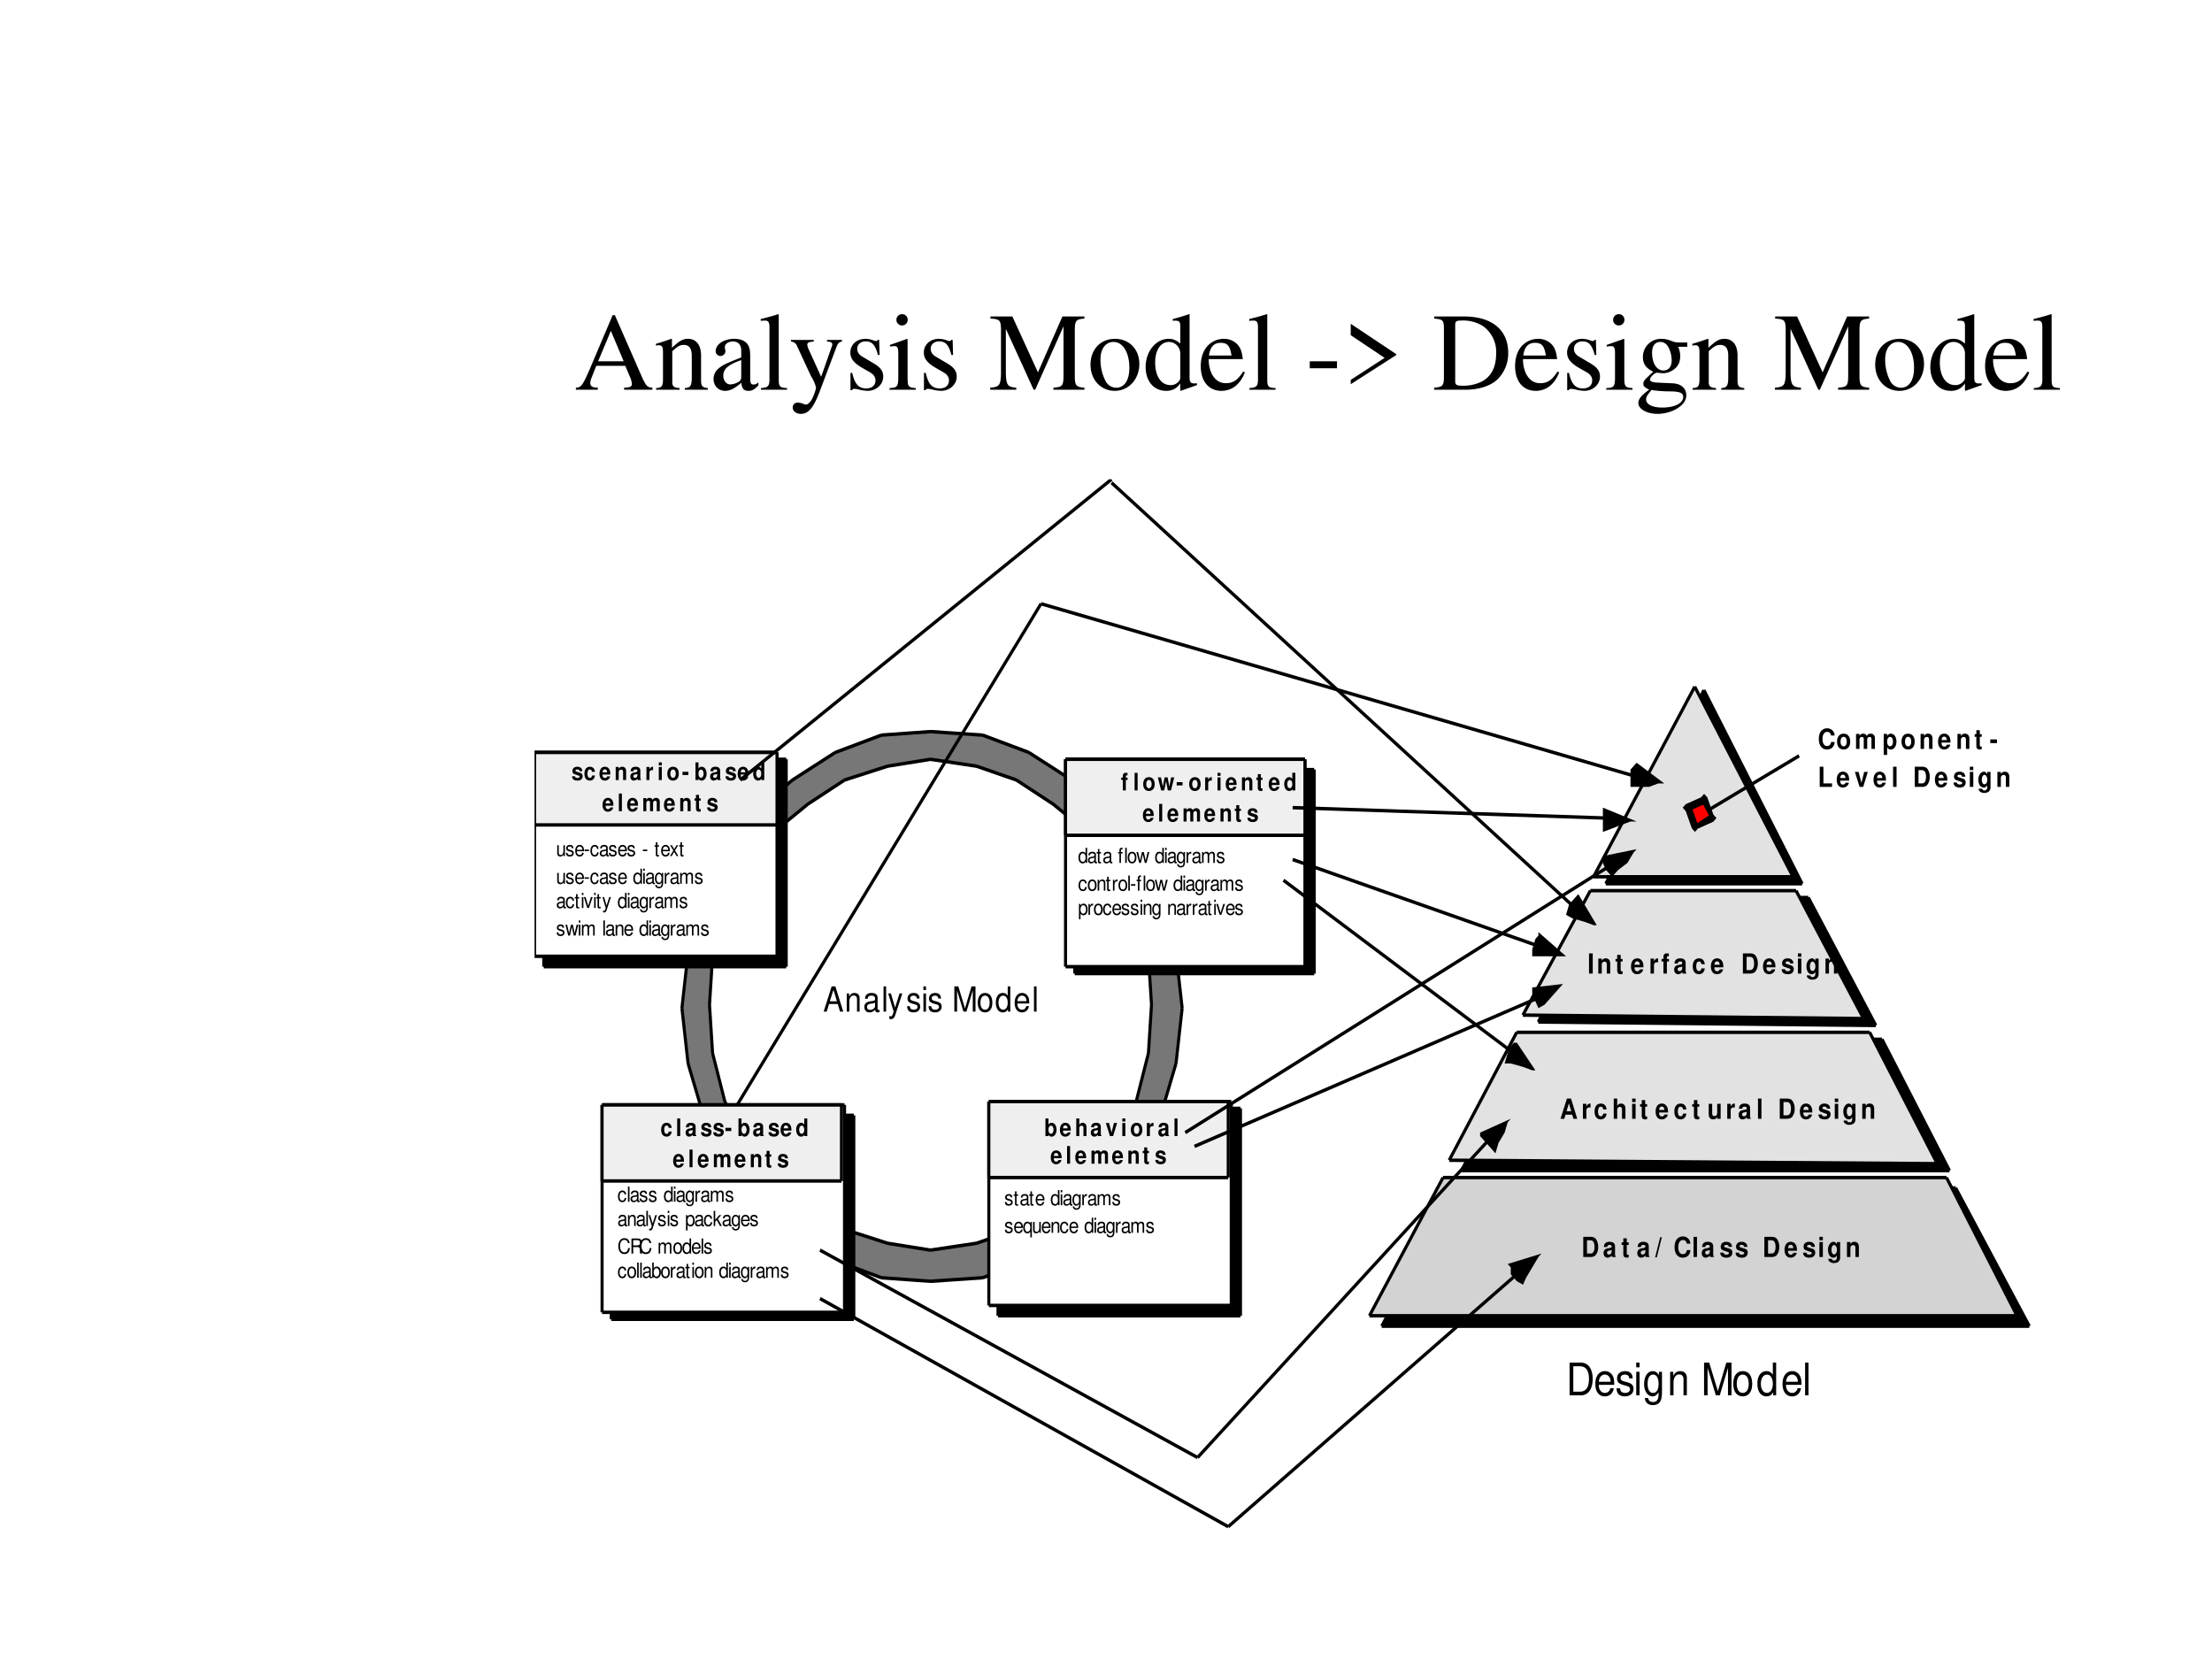 <svg xmlns="http://www.w3.org/2000/svg" xmlns:xlink="http://www.w3.org/1999/xlink" width="960" height="720" viewBox="0 0 720 540"><rect x="0" y="0" width="720" height="540" fill="#333333" stroke="none"/><g data-name="P"><clipPath id="a"><path fill-rule="evenodd" d="M0 540h720V0H0Z"/></clipPath><g clip-path="url(#a)"><path fill="#fff" fill-rule="evenodd" d="M0 540h720V0H0Z"/></g></g><g data-name="P"><symbol id="b"><path d="M.691.019C.646.022.636.032.601.106L.352.674h-.02L.124.183C.06.037.048.021 0 .019V0h.198v.019C.15.019.13.031.13.06c0 .012.003.026.008.039l.046.117h.262L.487.12A.198.198 0 0 0 .506.053C.506.028.489.02.436.019V0h.255v.019m-.49.238.115.275.116-.275H.201Z"/></symbol><symbol id="c"><path d="M.002 0h.212v.015C.164.018.148.031.148.067v.281c.048.045.07.057.103.057C.3.405.324.374.324.308V.099C.322.034.31.018.261.015V0h.208v.015C.42.02.409.032.408.081V.31C.408.404.364.46.29.46.244.46.213.443.145.379v.079L.138.46A1.847 1.847 0 0 0 0 .415V.398a.07.07 0 0 0 .027.004C.055.402.064.387.064.338V.09C.063.031.052.018.002.015V0Z"/></symbol><symbol id="d"><path d="M.405.076C.388.062.376.057.361.057c-.023 0-.03.014-.03.058V.31c0 .052-.005.081-.02.105C.289.451.246.47.187.47.093.47.019.421.019.358c0-.023.019-.043.043-.043.024 0 .045.02.045.042L.105.373a.112.112 0 0 0-.003.024c0 .027.032.049.072.049C.223.446.25.417.25.363V.302C.097.241.079.232.036.194A.121.121 0 0 1 0 .107C0 .044.044 0 .105 0 .149 0 .19.021.251.073.256.02.274 0 .315 0c.034 0 .055.012.09.05v.026M.25.133C.25.103.245.092.224.08A.16.16 0 0 0 .151.058C.116.058.088.092.088.135v.004c.001.06.045.098.162.139V.133Z"/></symbol><symbol id="e"><path d="M.002 0h.236v.015C.175.018.164.028.163.084v.597L.159.683A2.06 2.06 0 0 0 0 .639V.623h.006a.398.398 0 0 0 .031.002C.069.625.079.611.079.564V.087C.078.033.064.019.002.015V0Z"/></symbol><symbol id="f"><path d="M.461.668H.326V.653C.358.653.374.644.374.628A.045.045 0 0 0 .37.611L.273.335.158.588a.107.107 0 0 0-.01.038c0 .018.015.025.058.027v.015H0V.654C.026.65.043.639.051.622L.165.376.183.338A.32.32 0 0 0 .227.236a.407.407 0 0 0-.04-.108C.172.103.151.084.137.084a.067.067 0 0 0-.026.007.147.147 0 0 1-.052.011.043.043 0 0 1-.043-.044C.016.025.047 0 .09 0c.068 0 .114.055.169.2l.154.408C.426.64.437.65.461.653v.015Z"/></symbol><symbol id="g"><path d="M.264.324.26.461H.249C.244.453.239.45.233.45a.071.071 0 0 0-.027.007.211.211 0 0 1-.07.013C.057.47 0 .418 0 .346 0 .29.032.25.117.202L.175.169C.21.149.227.125.227.094.227.05.195.022.144.022.075.022.04.06.017.162H.001V.006h.013c.007.01.011.012.023.012A.181.181 0 0 0 .083.01.361.361 0 0 1 .156 0c.078 0 .141.058.141.128 0 .05-.024.083-.084.119L.105.311C.077.328.062.352.062.379c0 .041.031.068.077.068.057 0 .087-.033.11-.123h.015Z"/></symbol><symbol id="h"><path d="M0 0h.237v.015C.171.02.164.029.163.102v.355L.159.46.004.405V.39l.008.001a.214.214 0 0 0 .034.003C.07.394.079.378.079.334V.102C.077.028.068.018 0 .015V0m.112.683a.051.051 0 0 1-.05-.051.05.05 0 0 1 .05-.051.05.05 0 0 1 .052.051.05.05 0 0 1-.052.051Z"/></symbol><symbol id="i"><path d="M-2147483500-2147483500Z"/></symbol><symbol id="j"><path d="M.851.662H.652L.431.157.2.662H.002V.643C.084.639.095.628.097.553V.147C.095.041.082.024 0 .019V0h.235v.019C.158.023.143.044.141.147V.55L.392 0h.014l.256.573V.12C.661.035.65.024.571.019V0h.28v.019C.779.023.766.037.764.109v.444c.002.072.014.085.087.09v.019Z"/></symbol><symbol id="k"><path d="M.221.47C.09.47 0 .374 0 .236 0 .1.093 0 .219 0s.222.105.222.244C.441.376.349.47.221.47M.208.442C.292.442.351.346.351.209.351.095.306.028.231.028a.112.112 0 0 0-.097.064.42.42 0 0 0-.044.193c0 .095.046.157.118.157Z"/></symbol><symbol id="l"><path d="M.464.068.441.067C.406.067.397.078.397.124v.567L.392.693A1.734 1.734 0 0 0 .245.649V.633a.155.155 0 0 0 .022.001c.037 0 .046-.01.046-.051V.427C.275.459.248.47.208.47.093.47 0 .357 0 .215 0 .087.074 0 .185 0c.056 0 .094.02.128.067V.003L.317 0l.147.052v.016M.313.112C.313.105.306.093.296.082a.092.092 0 0 0-.072-.03C.14.052.086.132.086.256c0 .112.049.186.125.186a.104.104 0 0 0 .102-.1v-.23Z"/></symbol><symbol id="m"><path d="M.383.174C.335.098.292.069.228.069c-.057 0-.1.029-.129.086a.296.296 0 0 0-.027.132H.38C.372.352.362.381.337.413A.164.164 0 0 1 .209.47.2.2 0 0 1 .074.418C.027.377 0 .306 0 .224 0 .086.072 0 .187 0c.095 0 .17.059.212.167L.383.174M.074.319C.085.397.119.434.18.434S.265.406.278.319H.074Z"/></symbol><use xlink:href="#b" transform="matrix(36.024 0 0 -36.024 187.45 126.86)"/><use xlink:href="#c" transform="matrix(36.024 0 0 -36.024 213.496 126.86)"/><use xlink:href="#d" transform="matrix(36.024 0 0 -36.024 232.264 127.22)"/><use xlink:href="#e" transform="matrix(36.024 0 0 -36.024 247.61 126.86)"/><use xlink:href="#f" transform="matrix(36.024 0 0 -36.024 257.445 134.713)"/><use xlink:href="#g" transform="matrix(36.024 0 0 -36.024 276.79 127.22)"/><use xlink:href="#h" transform="matrix(36.024 0 0 -36.024 289.542 126.86)"/><use xlink:href="#g" transform="matrix(36.024 0 0 -36.024 300.71 127.22)"/><use xlink:href="#i" transform="matrix(36.024 0 0 -36.024 77360940000 -77360940000)"/><use xlink:href="#j" transform="matrix(36.024 0 0 -36.024 322.324 126.86)"/><use xlink:href="#k" transform="matrix(36.024 0 0 -36.024 354.962 127.22)"/><use xlink:href="#l" transform="matrix(36.024 0 0 -36.024 372.902 127.22)"/><use xlink:href="#m" transform="matrix(36.024 0 0 -36.024 390.842 127.22)"/><use xlink:href="#e" transform="matrix(36.024 0 0 -36.024 406.62 126.86)"/><use xlink:href="#i" transform="matrix(36.024 0 0 -36.024 77360940000 -77360940000)"/><symbol id="n"><path d="M0 .063V0h.246v.063H0Z"/></symbol><use xlink:href="#n" transform="matrix(36.024 0 0 -36.024 426.325 119.871)"/><symbol id="o"><path d="m0 0 .412.264v.007L0 .546V.443L.306.238 0 .039V0Z"/></symbol><symbol id="p"><path d="M0 0h.284C.4 0 .505.033.567.089a.328.328 0 0 1 .102.245c0 .09-.029.168-.085.223C.516.626.407.662.27.662H0V.643C.079.636.087.628.088.553V.109C.087.036.075.024 0 .019V0m.19.586c0 .031.01.039.052.039a.335.335 0 0 0 .199-.05A.286.286 0 0 0 .56.327C.56.209.519.125.438.078A.376.376 0 0 0 .242.037C.202.037.19.046.19.078v.508Z"/></symbol><symbol id="q"><path d="M.442.606v.039H.365a.149.149 0 0 0-.055.01L.288.663a.226.226 0 0 1-.08.015.163.163 0 0 1-.167-.163c0-.063.026-.101.093-.134L.108.357.072.322C.051.3.045.289.045.272.045.25.056.239.098.219.026.167 0 .134 0 .097 0 .044.077 0 .173 0c.075 0 .153.026.205.068.038.031.055.063.055.101 0 .062-.047.103-.121.107L.183.282C.129.284.105.293.105.309c0 .02.033.055.06.063L.222.367c.037 0 .077.015.108.042.033.028.048.063.048.113a.192.192 0 0 1-.019.084h.083M.119.216C.153.209.231.203.282.203.372.203.405.19.405.154.405.096.329.057.216.057.127.057.07.086.07.13c0 .023.009.038.049.086m.005.34c0 .059.028.094.074.094C.229.65.255.633.271.603a.263.263 0 0 0 .03-.12C.301.427.273.392.227.392.165.392.124.457.124.553v.003Z"/></symbol><use xlink:href="#o" transform="matrix(36.024 0 0 -36.024 439.658 125.059)"/><use xlink:href="#i" transform="matrix(36.024 0 0 -36.024 77360940000 -77360940000)"/><use xlink:href="#p" transform="matrix(36.024 0 0 -36.024 466.82 126.86)"/><use xlink:href="#m" transform="matrix(36.024 0 0 -36.024 493.154 127.22)"/><use xlink:href="#g" transform="matrix(36.024 0 0 -36.024 510.085 127.22)"/><use xlink:href="#h" transform="matrix(36.024 0 0 -36.024 522.837 126.86)"/><use xlink:href="#q" transform="matrix(36.024 0 0 -36.024 533.284 134.713)"/><use xlink:href="#c" transform="matrix(36.024 0 0 -36.024 550.864 126.86)"/><use xlink:href="#i" transform="matrix(36.024 0 0 -36.024 77360940000 -77360940000)"/><use xlink:href="#j" transform="matrix(36.024 0 0 -36.024 577.738 126.86)"/><use xlink:href="#k" transform="matrix(36.024 0 0 -36.024 610.376 127.22)"/><use xlink:href="#l" transform="matrix(36.024 0 0 -36.024 628.316 127.22)"/><use xlink:href="#m" transform="matrix(36.024 0 0 -36.024 646.147 127.22)"/><use xlink:href="#e" transform="matrix(36.024 0 0 -36.024 661.926 126.86)"/><use xlink:href="#i" transform="matrix(36.024 0 0 -36.024 77360940000 -77360940000)"/></g><g data-name="P"><clipPath id="r"><path fill-rule="evenodd" d="M0 540h720V0H0Z"/></clipPath><g clip-path="url(#r)"><clipPath id="s"><path fill-rule="evenodd" d="M174 498h487.991V156.004H174Z"/></clipPath><g clip-path="url(#s)"><path fill-rule="evenodd" d="M522.735 287.66h63.938l-31.984-63.023-31.954 63.022Z"/><path fill="none" stroke="#000" stroke-linejoin="round" stroke-width=".999" d="M349.02 187.47h63.99M413.01 187.47 381 243.64M381 243.64l-31.98-56.17" transform="matrix(.999 0 0 -1.122 174 498)"/><path fill-rule="evenodd" d="m500.753 332.662 109.9 1.122-21.982-41.637h-66.935l-20.983 40.515Z"/><path fill="none" stroke="#000" stroke-linejoin="round" stroke-width=".999" d="m327.02 147.36 109.99-1M437.01 146.36l-22 37.11M415.01 183.47h-66.99M348.02 183.47l-21-36.11" transform="matrix(.999 0 0 -1.122 174 498)"/><path fill-rule="evenodd" d="M475.763 381.043h158.88l-21.972-42.76H497.735l-21.972 42.76Z"/><path fill="none" stroke="#000" stroke-linejoin="round" stroke-width=".999" d="M302.01 104.24h159.01M461.02 104.24l-21.99 38.11M439.03 142.35H324M324 142.35l-21.99-38.11" transform="matrix(.999 0 0 -1.122 174 498)"/><path fill-rule="evenodd" d="M449.795 431.668h210.827l-23.98-44.996H473.765l-23.97 44.996Z"/><path fill="none" stroke="#000" stroke-linejoin="round" stroke-width=".999" d="M276.02 59.12h211M487.02 59.12l-24 40.103M463.02 99.223H300.01M300.01 99.223 276.02 59.12" transform="matrix(.999 0 0 -1.122 174 498)"/><path fill="#d3d3d3" fill-rule="evenodd" d="M445.798 428.28h210.828l-22.972-44.993H469.768l-23.97 44.993Z"/><path fill="none" stroke="#000" stroke-linejoin="round" stroke-width=".999" d="M272.02 62.139h211M483.02 62.139l-22.99 40.101M460.03 102.24H296.01M296.01 102.24l-23.99-40.101" transform="matrix(.999 0 0 -1.122 174 498)"/><path fill="#e2e2e2" fill-rule="evenodd" d="m471.767 377.655 158.89 1.122-22.002-42.76H493.749l-21.982 41.638Z"/><path fill="none" stroke="#000" stroke-linejoin="round" stroke-width=".999" d="m298.01 107.26 159.02-1M457.03 106.26l-22.02 38.11M435.01 144.37h-115M320.01 144.37l-22-37.11" transform="matrix(.999 0 0 -1.122 174 498)"/><path fill="#e2e2e2" fill-rule="evenodd" d="m495.747 330.418 110.91 1.122-21.983-41.637H517.72l-21.972 40.515Z"/><path fill="none" stroke="#000" stroke-linejoin="round" stroke-width=".999" d="m322.01 149.36 111-1M433.01 148.36l-22 37.11M411.01 185.47H344M344 185.47l-21.99-36.11" transform="matrix(.999 0 0 -1.122 174 498)"/><path fill="#e2e2e2" fill-rule="evenodd" d="M518.748 285.393h64.937l-31.984-61.878-32.953 61.878Z"/><path fill="none" stroke="#000" stroke-linejoin="round" stroke-width=".999" d="M345.03 189.49h64.99M410.02 189.49l-32.01 55.15M378.01 244.64l-32.98-55.15" transform="matrix(.999 0 0 -1.122 174 498)"/><path fill="#777" fill-rule="evenodd" d="m384.828 328.152-1.999 18.008-4.986 16.875-6.984 14.62-10.002 13.497-12 11.256-13.969 7.896-14.997 5.6-16.986 1.148-15.997-1.149-14.991-5.6-13.97-7.895-12-11.256-10.004-13.497-6.985-14.62-4.989-16.875-1.996-18.008 1.996-18.008 4.99-16.875 6.984-15.742 10.004-13.497 12-10.132 13.97-8.987 14.99-5.632 15.998-1.145 16.986 1.145 14.997 5.632 13.97 8.987 12 10.132 10.001 13.497 6.984 15.742 4.986 16.875 1.999 18.008Z"/><path fill="none" stroke="#000" stroke-linejoin="round" stroke-width=".999" d="m211 151.38-2-16.05M209 135.33l-4.99-15.04M204.01 120.29l-6.99-13.03M197.02 107.26l-10.01-12.03M187.01 95.23 175 85.198M175 85.198l-13.98-7.037M161.02 78.161l-15.01-4.991M146.01 73.17l-17-1.024M129.01 72.146 113 73.17M113 73.17l-15.003 4.991M97.997 78.161l-13.982 7.037M84.015 85.198 72.006 95.23M72.006 95.23l-10.012 12.03M61.994 107.26l-6.991 13.03M55.003 120.29l-4.993 15.04M50.01 135.33l-1.998 16.05M48.012 151.38l1.998 16.05M50.01 167.43l4.993 15.04M55.003 182.47l6.991 14.03M61.994 196.5l10.012 12.03M72.006 208.53l12.009 9.03M84.015 217.56l13.982 8.01M97.997 225.57 113 230.59M113 230.59l16.01 1.02M129.01 231.61l17-1.02M146.01 230.59l15.01-5.02M161.02 225.57l13.98-8.01M175 217.56l12.01-9.03M187.01 208.53l10.01-12.03M197.02 196.5l6.99-14.03M204.01 182.47l4.99-15.04M209 167.43l2-16.05" transform="matrix(.999 0 0 -1.122 174 498)"/><path fill="#fff" fill-rule="evenodd" d="m374.846 327.03-1 15.764-3.986 15.742-7.014 13.486-8.973 11.265-11.011 10.133-11.99 6.747-12.98 4.509-14.987 2.24-13.999-2.24-13.998-4.509-11.972-6.747-11.002-10.133-8.98-11.265-7.01-13.486-3.992-15.742-.998-15.764.998-15.764 3.991-14.62 7.01-13.486 8.981-12.376 11.002-9.02 11.972-7.866 13.998-4.51 13.999-2.244 14.987 2.244 12.98 4.51 11.99 7.865 11.011 9.021 8.973 12.376 7.014 13.486 3.987 14.62.999 15.764Z"/><path fill="none" stroke="#000" stroke-linejoin="round" stroke-width=".999" d="m201.01 152.38-1-14.05M200.01 138.33l-3.99-14.03M196.02 124.3 189 112.28M189 112.28l-8.98-10.04M180.02 102.24 169 93.209M169 93.209l-12-6.014M157 87.195l-12.99-4.018M144.01 83.177l-15-1.997M129.01 81.18 115 83.177M115 83.177l-14.01 4.018M100.99 87.195l-11.981 6.014M89.009 93.209l-11.011 9.031M77.998 102.24l-8.988 10.04M69.01 112.28l-7.016 12.02M61.994 124.3l-3.995 14.03M57.999 138.33l-.998 14.05M57.001 152.38l.998 14.05M57.999 166.43l3.995 13.03M61.994 179.46l7.016 12.02M69.01 191.48l8.988 11.03M77.998 202.51l11.011 8.04M89.009 210.55l11.981 7.01M100.99 217.56l14.01 4.02M115 221.58l14.01 2M129.01 223.58l15-2M144.01 221.58l12.99-4.02M157 217.56l12-7.01M169 210.55l11.02-8.04M180.02 202.51l8.98-11.03M189 191.48l7.02-12.02M196.02 179.46l3.99-13.03M200.01 166.43l1-14.05" transform="matrix(.999 0 0 -1.122 174 498)"/><path fill-rule="evenodd" d="M176.994 314.654h78.932v-67.508h-78.932Z"/><path fill="none" stroke="#000" stroke-linejoin="round" stroke-width=".999" d="M2.996 223.58h78.997M81.993 223.58v-60.17M81.993 163.41H2.996M2.996 163.41v60.17" transform="matrix(.999 0 0 -1.122 174 498)"/><path fill="#fff" fill-rule="evenodd" d="M174 311.266h78.932v-66.36H174Z"/><path fill="none" stroke="#000" stroke-linejoin="round" stroke-width=".999" d="M0 225.57h78.997M78.997 225.57v-59.14M78.997 166.43H0M0 166.43v59.14" transform="matrix(.999 0 0 -1.122 174 498)"/><path fill-rule="evenodd" d="M349.856 316.898h77.96V250.51h-77.96Z"/><path fill="none" stroke="#000" stroke-linejoin="round" stroke-width=".999" d="M176 220.58h78.02M254.02 220.58v-59.17M254.02 161.41H176M176 161.41v59.17" transform="matrix(.999 0 0 -1.122 174 498)"/><path fill="#fff" fill-rule="evenodd" d="M346.859 314.654h77.934v-67.508h-77.934Z"/><path fill="none" stroke="#000" stroke-linejoin="round" stroke-width=".999" d="M173 223.58h78M251 223.58v-60.17M251 163.41h-78M173 163.41v60.17" transform="matrix(.999 0 0 -1.122 174 498)"/><path fill-rule="evenodd" d="M324.877 428.28h78.932v-67.508h-78.932Z"/><path fill="none" stroke="#000" stroke-linejoin="round" stroke-width=".999" d="M151 122.31h79M230 122.31V62.139M230 62.139h-79M151 62.139v60.171" transform="matrix(.999 0 0 -1.122 174 498)"/><path fill="#fff" fill-rule="evenodd" d="M321.89 424.92h78.932V358.53h-78.933Z"/><path fill="none" stroke="#000" stroke-linejoin="round" stroke-width=".999" d="M148.01 124.3H227M227 124.3V65.134M227 65.134h-78.99M148.01 65.134V124.3" transform="matrix(.999 0 0 -1.122 174 498)"/><path fill-rule="evenodd" d="M198.972 429.428h78.957v-66.389h-78.957Z"/><path fill="none" stroke="#000" stroke-linejoin="round" stroke-width=".999" d="M24.992 120.29h79.018M104.01 120.29V61.116M104.01 61.116H24.992M24.992 61.116v59.174" transform="matrix(.999 0 0 -1.122 174 498)"/><path fill="#fff" fill-rule="evenodd" d="M195.978 427.16h78.933V359.65h-78.933Z"/><path fill="none" stroke="#000" stroke-linejoin="round" stroke-width=".999" d="M21.996 123.31h78.994M100.99 123.31V63.138M100.99 63.138H21.996M21.996 63.138v60.172M21.996 123.31" transform="matrix(.999 0 0 -1.122 174 498)"/><symbol id="t"><path d="M.457.219.532 0h.104L.38.729H.26L0 0h.099l.077.219h.281M.431.297H.199l.12.332.112-.332Z"/></symbol><use xlink:href="#t" transform="matrix(10.029 0 0 -11.261 268.096 329.274)"/><symbol id="u"><path d="M0 .524V0h.084v.289c0 .107.056.177.142.177.066 0 .108-.04.108-.103V0h.083v.396c0 .087-.065.143-.166.143C.173.539.123.509.077.436v.088H0Z"/></symbol><use xlink:href="#u" transform="matrix(10.029 0 0 -11.261 275.61 329.274)"/><symbol id="v"><path d="M.493.072.475.07C.446.07.43.085.43.111v.308C.43.512.362.562.233.562.156.562.095.54.059.501.035.474.025.444.023.392h.084C.114.456.152.485.23.485.306.485.347.457.347.407V.385C.346.349.328.336.26.327A.598.598 0 0 1 .092.295.14.14 0 0 1 0 .155C0 .06.066 0 .172 0 .238 0 .291.023.35.077.356.023.382 0 .436 0c.018 0 .029.002.057.009v.063M.347.188C.347.16.339.143.314.12A.177.177 0 0 0 .19.073C.125.073.087.104.087.157c0 .055.036.083.126.096a.407.407 0 0 1 .134.029V.188Z"/></symbol><use xlink:href="#v" transform="matrix(10.029 0 0 -11.261 281.344 329.533)"/><symbol id="w"><path d="M.084.729H0V0h.084v.729Z"/></symbol><use xlink:href="#w" transform="matrix(10.029 0 0 -11.261 287.59 329.274)"/><symbol id="x"><path d="M.368.742.223.334.089.742H0L.177.216.145.133C.131.096.113.082.078.082a.192.192 0 0 0-.044.006V.013A.113.113 0 0 1 .09 0c.027 0 .056.009.078.025a.161.161 0 0 1 .057.083l.233.634h-.09Z"/></symbol><use xlink:href="#x" transform="matrix(10.029 0 0 -11.261 289.107 331.729)"/><symbol id="y"><path d="M.404.401C.403.504.335.562.214.562.092.562.013.499.013.402.013.32.055.281.179.251L.257.232C.315.218.338.197.338.16.338.11.289.077.216.077.171.077.133.09.112.112.099.127.093.142.088.179H0C.004.058.072 0 .209 0c.132 0 .216.065.216.166 0 .078-.044.121-.148.146l-.08.019C.129.347.1.369.1.406c0 .049.043.079.111.079.067 0 .103-.029.105-.084h.088Z"/></symbol><use xlink:href="#y" transform="matrix(10.029 0 0 -11.261 295.262 329.533)"/><symbol id="z"><path d="M.084.524H.001V0h.083v.524m0 .205H0V.624h.084v.105Z"/></symbol><use xlink:href="#z" transform="matrix(10.029 0 0 -11.261 300.569 329.274)"/><use xlink:href="#y" transform="matrix(10.029 0 0 -11.261 302.246 329.533)"/><symbol id="A"><path d="M-2147483500-2147483500Z"/></symbol><use xlink:href="#A" transform="matrix(10.029 0 0 -11.261 21536689000 -24183860000)"/><symbol id="B"><path d="m.393 0 .205.611V0h.088v.729H.557L.345.094.129.729H0V0h.088v.611L.295 0h.098Z"/></symbol><use xlink:href="#B" transform="matrix(10.029 0 0 -11.261 310.641 329.274)"/><symbol id="C"><path d="M.236.562C.088.562 0 .457 0 .281 0 .104.088 0 .237 0c.148 0 .237.105.237.277 0 .182-.086.285-.238.285M.237.485c.094 0 .15-.077.15-.207C.387.154.329.077.237.077c-.093 0-.15.077-.15.204s.057.204.15.204Z"/></symbol><use xlink:href="#C" transform="matrix(10.029 0 0 -11.261 318.253 329.533)"/><symbol id="D"><path d="M.469.752H.386V.481a.183.183 0 0 1-.161.081C.089.562 0 .453 0 .286 0 .109.086 0 .228 0 .3 0 .35.027.395.092V.023h.074v.729M.239.484c.09 0 .147-.079.147-.205C.386.158.328.078.24.078.148.078.087.159.087.281c0 .122.061.203.152.203Z"/></symbol><use xlink:href="#D" transform="matrix(10.029 0 0 -11.261 324.138 329.533)"/><symbol id="E"><path d="M.473.257c0 .08-.006.128-.021.167A.22.22 0 0 1 .24.562C.094.562 0 .451 0 .278S.09 0 .238 0c.12 0 .203.068.224.182H.378C.355.113.308.077.241.077a.145.145 0 0 0-.126.068c-.02.03-.027.06-.028.112h.386M.089.325c.007.097.066.16.15.16.085 0 .144-.066.144-.16H.089Z"/></symbol><use xlink:href="#E" transform="matrix(10.029 0 0 -11.261 330.274 329.533)"/><use xlink:href="#w" transform="matrix(10.029 0 0 -11.261 336.56 329.274)"/><symbol id="F"><path d="M.417.023v.524H.334V.25C.334.143.278.073.191.073c-.066 0-.108.04-.108.103v.371H0V.143C0 .056.065 0 .167 0c.077 0 .126.027.175.096V.023h.075Z"/></symbol><use xlink:href="#F" transform="matrix(6.012 0 0 -6.751 181.376 278.805)"/><use xlink:href="#y" transform="matrix(6.012 0 0 -6.751 184.208 278.805)"/><use xlink:href="#E" transform="matrix(6.012 0 0 -6.751 187.238 278.805)"/><symbol id="G"><path d="M.238.072H0V0h.238v.072Z"/></symbol><use xlink:href="#G" transform="matrix(6.012 0 0 -6.751 190.268 277.03)"/><symbol id="H"><path d="M.44.371a.216.216 0 0 1-.035.113.21.21 0 0 1-.172.078C.091.562 0 .45 0 .276 0 .107.09 0 .232 0c.125 0 .204.075.214.203H.362C.348.119.305.077.234.077.142.077.087.152.087.276c0 .131.054.209.145.209.07 0 .114-.041.124-.114H.44Z"/></symbol><use xlink:href="#H" transform="matrix(6.012 0 0 -6.751 192.174 278.805)"/><use xlink:href="#v" transform="matrix(6.012 0 0 -6.751 195.233 278.805)"/><use xlink:href="#y" transform="matrix(6.012 0 0 -6.751 198.179 278.805)"/><use xlink:href="#E" transform="matrix(6.012 0 0 -6.751 201.208 278.805)"/><use xlink:href="#y" transform="matrix(6.012 0 0 -6.751 204.19 278.805)"/><use xlink:href="#A" transform="matrix(6.012 0 0 -6.751 12911284000 -14498269000)"/><use xlink:href="#G" transform="matrix(6.012 0 0 -6.751 209.252 277.03)"/><use xlink:href="#A" transform="matrix(6.012 0 0 -6.751 12911284000 -14498269000)"/><symbol id="I"><path d="M.24.547H.154v.144H.071V.547H0V.479h.071V.083C.071.029.107 0 .172 0c.022 0 .04.002.068.007v.07A.154.154 0 0 0 .2.073C.164.073.154.083.154.12v.359H.24v.068Z"/></symbol><use xlink:href="#I" transform="matrix(6.012 0 0 -6.751 213.051 278.805)"/><use xlink:href="#E" transform="matrix(6.012 0 0 -6.751 215.204 278.805)"/><symbol id="J"><path d="m.275.271.176.253H.357L.231.334l-.126.19H.01L.185.267 0 0h.095l.133.201L.359 0h.097L.275.271Z"/></symbol><use xlink:href="#J" transform="matrix(6.012 0 0 -6.751 218.06 278.65)"/><use xlink:href="#I" transform="matrix(6.012 0 0 -6.751 221.06 278.805)"/><use xlink:href="#A" transform="matrix(6.012 0 0 -6.751 12911284000 -14498269000)"/><use xlink:href="#F" transform="matrix(6.012 0 0 -6.751 181.376 287.814)"/><use xlink:href="#y" transform="matrix(6.012 0 0 -6.751 184.208 287.814)"/><use xlink:href="#E" transform="matrix(6.012 0 0 -6.751 187.238 287.814)"/><use xlink:href="#G" transform="matrix(6.012 0 0 -6.751 190.268 286.039)"/><use xlink:href="#H" transform="matrix(6.012 0 0 -6.751 192.174 287.814)"/><use xlink:href="#v" transform="matrix(6.012 0 0 -6.751 195.233 287.814)"/><use xlink:href="#y" transform="matrix(6.012 0 0 -6.751 198.179 287.814)"/><use xlink:href="#E" transform="matrix(6.012 0 0 -6.751 201.208 287.814)"/><use xlink:href="#A" transform="matrix(6.012 0 0 -6.751 12911284000 -14498269000)"/><use xlink:href="#D" transform="matrix(6.012 0 0 -6.751 206.138 287.814)"/><use xlink:href="#z" transform="matrix(6.012 0 0 -6.751 209.372 287.66)"/><use xlink:href="#v" transform="matrix(6.012 0 0 -6.751 210.226 287.814)"/><symbol id="K"><path d="M.369.742V.666C.327.729.281.757.215.757.088.757 0 .639 0 .471 0 .383.021.319.066.266A.186.186 0 0 1 .209.195c.063 0 .108.028.152.094V.262C.361.122.322.07.218.07.147.07.11.098.102.158H.017C.025.061.102 0 .216 0c.077 0 .141.025.175.067.04.049.055.114.055.237v.438H.369M.223.68C.311.68.361.606.361.473.361.346.31.272.223.272.137.272.087.347.087.476c0 .128.05.204.136.204Z"/></symbol><use xlink:href="#K" transform="matrix(6.012 0 0 -6.751 213.178 289.13)"/><symbol id="L"><path d="M0 .524V0h.084v.272c.001.126.053.182.168.179v.085A.211.211 0 0 1 .22.539C.166.539.125.507.077.429v.095H0Z"/></symbol><use xlink:href="#L" transform="matrix(6.012 0 0 -6.751 216.376 287.66)"/><use xlink:href="#v" transform="matrix(6.012 0 0 -6.751 218.21 287.814)"/><symbol id="M"><path d="M0 .524V0h.084v.329c0 .076.055.137.123.137.062 0 .097-.038.097-.105V0h.084v.329c0 .076.055.137.123.137.061 0 .097-.039.097-.105V0h.084v.393C.692.487.638.539.54.539.47.539.428.518.379.459.348.515.306.539.238.539.168.539.121.513.077.45v.074H0Z"/></symbol><use xlink:href="#M" transform="matrix(6.012 0 0 -6.751 221.396 287.66)"/><use xlink:href="#y" transform="matrix(6.012 0 0 -6.751 226.169 287.814)"/><use xlink:href="#A" transform="matrix(6.012 0 0 -6.751 12911284000 -14498269000)"/><use xlink:href="#v" transform="matrix(6.012 0 0 -6.751 181.238 295.69)"/><use xlink:href="#H" transform="matrix(6.012 0 0 -6.751 184.19 295.69)"/><use xlink:href="#I" transform="matrix(6.012 0 0 -6.751 187.082 295.69)"/><use xlink:href="#z" transform="matrix(6.012 0 0 -6.751 189.39 295.536)"/><symbol id="N"><path d="m.275 0 .201.524H.382L.234.099l-.14.425H0L.184 0h.091Z"/></symbol><use xlink:href="#N" transform="matrix(6.012 0 0 -6.751 190.051 295.536)"/><use xlink:href="#z" transform="matrix(6.012 0 0 -6.751 193.381 295.536)"/><use xlink:href="#I" transform="matrix(6.012 0 0 -6.751 194.067 295.69)"/><use xlink:href="#x" transform="matrix(6.012 0 0 -6.751 196.098 297.007)"/><use xlink:href="#A" transform="matrix(6.012 0 0 -6.751 12911284000 -14498269000)"/><use xlink:href="#D" transform="matrix(6.012 0 0 -6.751 201.124 295.69)"/><use xlink:href="#z" transform="matrix(6.012 0 0 -6.751 204.383 295.536)"/><use xlink:href="#v" transform="matrix(6.012 0 0 -6.751 205.237 295.69)"/><use xlink:href="#K" transform="matrix(6.012 0 0 -6.751 208.189 297.007)"/><use xlink:href="#L" transform="matrix(6.012 0 0 -6.751 211.387 295.536)"/><use xlink:href="#v" transform="matrix(6.012 0 0 -6.751 213.22 295.69)"/><use xlink:href="#M" transform="matrix(6.012 0 0 -6.751 216.382 295.536)"/><use xlink:href="#y" transform="matrix(6.012 0 0 -6.751 221.18 295.69)"/><use xlink:href="#A" transform="matrix(6.012 0 0 -6.751 12911284000 -14498269000)"/><use xlink:href="#y" transform="matrix(6.012 0 0 -6.751 181.19 304.678)"/><symbol id="O"><path d="m.548 0 .154.524H.608L.504.116.401.524H.299l-.1-.408-.107.408H0L.152 0h.094l.101.411L.453 0h.095Z"/></symbol><use xlink:href="#O" transform="matrix(6.012 0 0 -6.751 184.04 304.523)"/><use xlink:href="#z" transform="matrix(6.012 0 0 -6.751 188.392 304.523)"/><use xlink:href="#M" transform="matrix(6.012 0 0 -6.751 189.414 304.523)"/><use xlink:href="#A" transform="matrix(6.012 0 0 -6.751 12911284000 -14498269000)"/><use xlink:href="#w" transform="matrix(6.012 0 0 -6.751 196.387 304.523)"/><use xlink:href="#v" transform="matrix(6.012 0 0 -6.751 197.229 304.678)"/><use xlink:href="#u" transform="matrix(6.012 0 0 -6.751 200.39 304.523)"/><use xlink:href="#E" transform="matrix(6.012 0 0 -6.751 203.229 304.678)"/><use xlink:href="#A" transform="matrix(6.012 0 0 -6.751 12911284000 -14498269000)"/><use xlink:href="#D" transform="matrix(6.012 0 0 -6.751 208.135 304.678)"/><use xlink:href="#z" transform="matrix(6.012 0 0 -6.751 211.369 304.523)"/><use xlink:href="#v" transform="matrix(6.012 0 0 -6.751 212.221 304.678)"/><use xlink:href="#K" transform="matrix(6.012 0 0 -6.751 215.174 305.995)"/><use xlink:href="#L" transform="matrix(6.012 0 0 -6.751 218.372 304.523)"/><use xlink:href="#v" transform="matrix(6.012 0 0 -6.751 220.205 304.678)"/><use xlink:href="#M" transform="matrix(6.012 0 0 -6.751 223.392 304.523)"/><use xlink:href="#y" transform="matrix(6.012 0 0 -6.751 228.165 304.678)"/><use xlink:href="#D" transform="matrix(6.012 0 0 -6.751 351.032 281.038)"/><use xlink:href="#v" transform="matrix(6.012 0 0 -6.751 354.125 281.038)"/><use xlink:href="#I" transform="matrix(6.012 0 0 -6.751 356.945 281.038)"/><use xlink:href="#v" transform="matrix(6.012 0 0 -6.751 359.111 281.038)"/><use xlink:href="#A" transform="matrix(6.012 0 0 -6.751 12911284000 -14498269000)"/><symbol id="P"><path d="M.24.524H.153v.082c0 .035.019.053.058.053L.24.658v.069a.198.198 0 0 1-.047.005C.116.732.07.688.07.613V.524H0V.456h.07V0h.083v.456H.24v.068Z"/></symbol><use xlink:href="#P" transform="matrix(6.012 0 0 -6.751 363.953 280.882)"/><use xlink:href="#w" transform="matrix(6.012 0 0 -6.751 366.252 280.882)"/><use xlink:href="#C" transform="matrix(6.012 0 0 -6.751 367.059 281.038)"/><use xlink:href="#O" transform="matrix(6.012 0 0 -6.751 369.896 280.882)"/><use xlink:href="#A" transform="matrix(6.012 0 0 -6.751 12911284000 -14498269000)"/><use xlink:href="#D" transform="matrix(6.012 0 0 -6.751 376.001 281.038)"/><use xlink:href="#z" transform="matrix(6.012 0 0 -6.751 379.24 280.882)"/><use xlink:href="#v" transform="matrix(6.012 0 0 -6.751 380.094 281.038)"/><use xlink:href="#K" transform="matrix(6.012 0 0 -6.751 383.04 282.354)"/><use xlink:href="#L" transform="matrix(6.012 0 0 -6.751 386.242 280.882)"/><use xlink:href="#v" transform="matrix(6.012 0 0 -6.751 388.098 281.038)"/><use xlink:href="#M" transform="matrix(6.012 0 0 -6.751 391.264 280.882)"/><use xlink:href="#y" transform="matrix(6.012 0 0 -6.751 396.033 281.038)"/><use xlink:href="#A" transform="matrix(6.012 0 0 -6.751 12911284000 -14498269000)"/><use xlink:href="#H" transform="matrix(6.012 0 0 -6.751 351.062 290.058)"/><use xlink:href="#C" transform="matrix(6.012 0 0 -6.751 354.09 290.058)"/><use xlink:href="#u" transform="matrix(6.012 0 0 -6.751 357.281 289.903)"/><use xlink:href="#I" transform="matrix(6.012 0 0 -6.751 359.942 290.058)"/><use xlink:href="#L" transform="matrix(6.012 0 0 -6.751 362.261 289.903)"/><use xlink:href="#C" transform="matrix(6.012 0 0 -6.751 364.061 290.058)"/><use xlink:href="#w" transform="matrix(6.012 0 0 -6.751 367.251 289.903)"/><use xlink:href="#G" transform="matrix(6.012 0 0 -6.751 368.118 288.283)"/><use xlink:href="#P" transform="matrix(6.012 0 0 -6.751 369.968 289.903)"/><use xlink:href="#w" transform="matrix(6.012 0 0 -6.751 372.267 289.903)"/><use xlink:href="#C" transform="matrix(6.012 0 0 -6.751 373.074 290.058)"/><use xlink:href="#O" transform="matrix(6.012 0 0 -6.751 375.881 289.903)"/><use xlink:href="#A" transform="matrix(6.012 0 0 -6.751 12911284000 -14498269000)"/><use xlink:href="#D" transform="matrix(6.012 0 0 -6.751 381.986 290.058)"/><use xlink:href="#z" transform="matrix(6.012 0 0 -6.751 385.225 289.903)"/><use xlink:href="#v" transform="matrix(6.012 0 0 -6.751 386.08 290.058)"/><use xlink:href="#K" transform="matrix(6.012 0 0 -6.751 389.055 291.375)"/><use xlink:href="#L" transform="matrix(6.012 0 0 -6.751 392.257 289.903)"/><use xlink:href="#v" transform="matrix(6.012 0 0 -6.751 394.083 290.058)"/><use xlink:href="#M" transform="matrix(6.012 0 0 -6.751 397.249 289.903)"/><use xlink:href="#y" transform="matrix(6.012 0 0 -6.751 402.018 290.058)"/><use xlink:href="#A" transform="matrix(6.012 0 0 -6.751 12911284000 -14498269000)"/><symbol id="Q"><path d="M0 0h.084v.273A.192.192 0 0 1 .245.195c.136 0 .224.109.224.276 0 .176-.086.286-.225.286A.189.189 0 0 1 .077.663v.079H0V0m.23.679C.322.679.382.598.382.473c0-.119-.061-.2-.152-.2-.089 0-.146.08-.146.203 0 .123.057.203.146.203Z"/></symbol><use xlink:href="#Q" transform="matrix(6.012 0 0 -6.751 351.2 299.24)"/><use xlink:href="#L" transform="matrix(6.012 0 0 -6.751 354.288 297.768)"/><use xlink:href="#C" transform="matrix(6.012 0 0 -6.751 356.078 297.924)"/><use xlink:href="#H" transform="matrix(6.012 0 0 -6.751 359.045 297.924)"/><use xlink:href="#E" transform="matrix(6.012 0 0 -6.751 362.087 297.924)"/><use xlink:href="#y" transform="matrix(6.012 0 0 -6.751 365.048 297.924)"/><use xlink:href="#y" transform="matrix(6.012 0 0 -6.751 368.046 297.924)"/><use xlink:href="#z" transform="matrix(6.012 0 0 -6.751 371.256 297.768)"/><use xlink:href="#u" transform="matrix(6.012 0 0 -6.751 372.28 297.768)"/><use xlink:href="#K" transform="matrix(6.012 0 0 -6.751 375.056 299.24)"/><use xlink:href="#A" transform="matrix(6.012 0 0 -6.751 12911284000 -14498269000)"/><use xlink:href="#u" transform="matrix(6.012 0 0 -6.751 380.263 297.768)"/><use xlink:href="#v" transform="matrix(6.012 0 0 -6.751 383.082 297.924)"/><use xlink:href="#L" transform="matrix(6.012 0 0 -6.751 386.242 297.768)"/><use xlink:href="#L" transform="matrix(6.012 0 0 -6.751 388.26 297.768)"/><use xlink:href="#v" transform="matrix(6.012 0 0 -6.751 390.096 297.924)"/><use xlink:href="#I" transform="matrix(6.012 0 0 -6.751 392.915 297.924)"/><use xlink:href="#z" transform="matrix(6.012 0 0 -6.751 395.226 297.768)"/><use xlink:href="#N" transform="matrix(6.012 0 0 -6.751 395.889 297.768)"/><use xlink:href="#E" transform="matrix(6.012 0 0 -6.751 399.067 297.924)"/><use xlink:href="#y" transform="matrix(6.012 0 0 -6.751 402.018 297.924)"/><path fill="#efefef" fill-rule="evenodd" d="M346.859 271.895h77.934v-24.752h-77.934Z"/><path fill="none" stroke="#000" stroke-linejoin="round" stroke-width=".999" d="M173 223.58h78M251 223.58v-22.06M251 201.52h-78M173 201.52v22.06M173 223.58" transform="matrix(.999 0 0 -1.122 174 498)"/><symbol id="R"><path d="M.299.529H.216v.053c0 .028.012.042.038.042a.28.28 0 0 0 .04-.003v.105l-.08.003C.121.729.076.685.076.594V.529H0V.436h.076V0h.14v.436h.083v.093Z"/></symbol><use xlink:href="#R" transform="matrix(7.01 0 0 -7.872 364.942 257.287)"/><symbol id="S"><path d="M.14.729H0V0h.14v.729Z"/></symbol><use xlink:href="#S" transform="matrix(7.01 0 0 -7.872 369.31 257.287)"/><symbol id="T"><path d="M.266.572C.101.572 0 .463 0 .286 0 .108.101 0 .267 0c.165 0 .267.108.267.282 0 .183-.099.29-.268.29M.267.459C.344.459.394.39.394.284.394.183.342.113.267.113.191.113.14.182.14.286c0 .104.051.173.127.173Z"/></symbol><use xlink:href="#T" transform="matrix(7.01 0 0 -7.872 372.104 257.468)"/><symbol id="U"><path d="m.608 0 .153.54H.616L.534.162.453.54h-.14L.231.162.145.54H0L.152 0h.144l.086.381L.463 0h.145Z"/></symbol><use xlink:href="#U" transform="matrix(7.01 0 0 -7.872 376.88 257.287)"/><symbol id="V"><path d="M.272.135H0V0h.272v.135Z"/></symbol><use xlink:href="#V" transform="matrix(7.01 0 0 -7.872 383.012 255.657)"/><use xlink:href="#T" transform="matrix(7.01 0 0 -7.872 387.071 257.468)"/><symbol id="W"><path d="M0 .54V0h.14v.287C.14.369.181.41.263.41A.247.247 0 0 0 .307.406v.142L.29.549C.226.549.171.507.14.434V.54H0Z"/></symbol><use xlink:href="#W" transform="matrix(7.01 0 0 -7.872 392.284 257.287)"/><symbol id="X"><path d="M.14.54H0V0h.14v.54m0 .189H0V.604h.14v.125Z"/></symbol><use xlink:href="#X" transform="matrix(7.01 0 0 -7.872 396.298 257.287)"/><symbol id="Y"><path d="M.502.249a.452.452 0 0 1-.02.166.237.237 0 0 1-.232.157C.095.572 0 .46 0 .279 0 .106.094 0 .247 0c.121 0 .219.068.25.175H.359C.342.132.303.107.252.107A.106.106 0 0 0 .16.154C.147.174.142.198.14.249h.362m-.36.093c.009.083.044.123.106.123C.312.465.35.422.357.342H.142Z"/></symbol><use xlink:href="#Y" transform="matrix(7.01 0 0 -7.872 398.98 257.468)"/><symbol id="Z"><path d="M0 .54V0h.14v.324C.14.388.184.43.253.43c.06 0 .09-.033.09-.097V0h.14v.362c0 .12-.065.187-.181.187A.176.176 0 0 1 .14.462V.54H0Z"/></symbol><use xlink:href="#Z" transform="matrix(7.01 0 0 -7.872 404.254 257.287)"/><symbol id="aa"><path d="M.287.552H.209v.145h-.14V.552H0V.459h.069V.127C.069.042.114 0 .206 0c.032 0 .055.003.081.011v.098C.273.107.266.106.255.106.218.106.209.117.209.165v.294h.078v.093Z"/></symbol><use xlink:href="#aa" transform="matrix(7.01 0 0 -7.872 408.926 257.468)"/><use xlink:href="#Y" transform="matrix(7.01 0 0 -7.872 412.969 257.468)"/><symbol id="ab"><path d="M.376.023h.14v.729h-.14V.493a.162.162 0 0 1-.149.079C.098.572 0 .448 0 .285 0 .212.022.138.058.086A.21.21 0 0 1 .227 0c.068 0 .114.024.149.078V.023M.258.455C.329.455.376.387.376.283.376.185.328.117.258.117.188.117.14.186.14.285c0 .101.048.17.118.17Z"/></symbol><use xlink:href="#ab" transform="matrix(7.01 0 0 -7.872 418.014 257.468)"/><symbol id="ac"><path d="M-2147483500-2147483500Z"/></symbol><use xlink:href="#ac" transform="matrix(7.01 0 0 -7.872 15054225000 -16904609000)"/><use xlink:href="#Y" transform="matrix(7.01 0 0 -7.872 372.012 267.577)"/><use xlink:href="#S" transform="matrix(7.01 0 0 -7.872 377.314 267.396)"/><use xlink:href="#Y" transform="matrix(7.01 0 0 -7.872 379.996 267.577)"/><symbol id="ad"><path d="M0 .54V0h.14v.324C.14.391.176.43.236.43.283.43.312.403.312.36V0h.14v.324C.452.39.488.43.548.43.595.43.624.403.624.36V0h.14v.382C.764.487.7.549.592.549a.18.18 0 0 1-.158-.08C.408.52.354.549.287.549.225.549.185.529.139.473V.54H0Z"/></symbol><use xlink:href="#ad" transform="matrix(7.01 0 0 -7.872 385.248 267.396)"/><use xlink:href="#Y" transform="matrix(7.01 0 0 -7.872 391.996 267.577)"/><use xlink:href="#Z" transform="matrix(7.01 0 0 -7.872 397.27 267.396)"/><use xlink:href="#aa" transform="matrix(7.01 0 0 -7.872 401.912 267.577)"/><symbol id="ae"><path d="M.476.389C.474.503.386.572.241.572.104.572.019.503.019.392a.13.13 0 0 1 .03-.088C.068.285.085.276.137.259L.304.207C.339.196.351.185.351.163.351.13.312.11.247.11.21.11.182.116.164.129.149.14.143.151.137.18H0C.004.061.091 0 .255 0 .33 0 .387.016.427.048.467.08.491.13.491.183c0 .07-.035.115-.106.136L.208.37C.169.382.159.39.159.412c0 .03.032.05.081.05.067 0 .1-.024.101-.073h.135Z"/></symbol><use xlink:href="#ae" transform="matrix(7.01 0 0 -7.872 406.014 267.577)"/><path fill="#efefef" fill-rule="evenodd" d="M321.89 383.287h77.933v-24.752H321.89Z"/><path fill="none" stroke="#000" stroke-linejoin="round" stroke-width=".999" d="M148.01 124.3h78M226.01 124.3v-22.06M226.01 102.24h-78M148.01 102.24v22.06M148.01 124.3" transform="matrix(.999 0 0 -1.122 174 498)"/><symbol id="af"><path d="M0 .752V.023h.14v.055A.162.162 0 0 1 .289 0c.129 0 .227.123.227.286a.361.361 0 0 1-.058.199.21.21 0 0 1-.169.087A.16.16 0 0 1 .14.493v.259H0M.258.455c.069 0 .118-.07.118-.17C.376.186.328.117.258.117.187.117.14.184.14.288c0 .099.048.167.118.167Z"/></symbol><use xlink:href="#af" transform="matrix(7.01 0 0 -7.872 340.288 369.97)"/><use xlink:href="#Y" transform="matrix(7.01 0 0 -7.872 345.015 369.97)"/><symbol id="ag"><path d="M0 .729V0h.14v.324C.14.386.185.43.248.43a.08.08 0 0 0 .07-.033C.331.379.334.364.334.33V0h.14v.362c0 .067-.018.115-.055.146a.192.192 0 0 1-.121.041A.174.174 0 0 1 .14.462v.267H0Z"/></symbol><use xlink:href="#ag" transform="matrix(7.01 0 0 -7.872 350.326 369.79)"/><symbol id="ah"><path d="M.496.04C.472.063.464.079.464.106v.3c0 .11-.075.166-.221.166C.097.572.021.51.012.385h.135c.007.056.03.074.099.074C.3.459.327.441.327.405A.048.048 0 0 0 .303.363C.284.353.284.353.215.342L.159.332C.052.314 0 .259 0 .162 0 .065.065 0 .164 0c.06 0 .114.025.164.077 0-.028.003-.038.016-.054h.152V.04m-.169.2C.327.159.287.113.216.113.169.113.14.138.14.178.14.22.162.24.22.252l.048.009a.176.176 0 0 1 .059.017V.24Z"/></symbol><use xlink:href="#ah" transform="matrix(7.01 0 0 -7.872 355.058 369.97)"/><symbol id="ai"><path d="m.336 0 .186.54H.374L.265.145.148.54H0L.189 0h.147Z"/></symbol><use xlink:href="#ai" transform="matrix(7.01 0 0 -7.872 359.956 369.79)"/><use xlink:href="#X" transform="matrix(7.01 0 0 -7.872 365.314 369.79)"/><use xlink:href="#T" transform="matrix(7.01 0 0 -7.872 368.087 369.97)"/><use xlink:href="#W" transform="matrix(7.01 0 0 -7.872 373.3 369.79)"/><use xlink:href="#ah" transform="matrix(7.01 0 0 -7.872 377.04 369.97)"/><use xlink:href="#S" transform="matrix(7.01 0 0 -7.872 382.3 369.79)"/><use xlink:href="#Y" transform="matrix(7.01 0 0 -7.872 342.027 378.958)"/><use xlink:href="#S" transform="matrix(7.01 0 0 -7.872 347.328 378.777)"/><use xlink:href="#Y" transform="matrix(7.01 0 0 -7.872 350.01 378.958)"/><use xlink:href="#ad" transform="matrix(7.01 0 0 -7.872 355.283 378.777)"/><use xlink:href="#Y" transform="matrix(7.01 0 0 -7.872 362 378.958)"/><use xlink:href="#Z" transform="matrix(7.01 0 0 -7.872 367.284 378.777)"/><use xlink:href="#aa" transform="matrix(7.01 0 0 -7.872 371.956 378.958)"/><use xlink:href="#ae" transform="matrix(7.01 0 0 -7.872 376.048 378.958)"/><path fill="#efefef" fill-rule="evenodd" d="M195.978 384.409h77.934v-24.752h-77.934Z"/><path fill="none" stroke="#000" stroke-linejoin="round" stroke-width=".999" d="M21.996 123.31h77.999M99.995 123.31v-22.07M99.995 101.24H21.996M21.996 101.24v22.07M21.996 123.31" transform="matrix(.999 0 0 -1.122 174 498)"/><symbol id="aj"><path d="M.488.361C.478.493.391.572.255.572.093.572 0 .466 0 .282 0 .104.093 0 .253 0c.131 0 .222.081.235.21H.354C.337.14.309.113.253.113.182.113.14.176.14.282c0 .052.01.099.027.131.016.03.047.046.087.046.057 0 .084-.027.1-.098h.134Z"/></symbol><use xlink:href="#aj" transform="matrix(7.01 0 0 -7.872 215.202 369.97)"/><use xlink:href="#S" transform="matrix(7.01 0 0 -7.872 220.422 369.79)"/><use xlink:href="#ah" transform="matrix(7.01 0 0 -7.872 223.167 369.97)"/><use xlink:href="#ae" transform="matrix(7.01 0 0 -7.872 228.164 369.97)"/><use xlink:href="#ae" transform="matrix(7.01 0 0 -7.872 232.155 369.97)"/><use xlink:href="#V" transform="matrix(7.01 0 0 -7.872 236.126 368.16)"/><use xlink:href="#af" transform="matrix(7.01 0 0 -7.872 240.374 369.97)"/><use xlink:href="#ah" transform="matrix(7.01 0 0 -7.872 245.145 369.97)"/><use xlink:href="#ae" transform="matrix(7.01 0 0 -7.872 250.142 369.97)"/><use xlink:href="#Y" transform="matrix(7.01 0 0 -7.872 254.085 369.97)"/><use xlink:href="#ab" transform="matrix(7.01 0 0 -7.872 259.148 369.97)"/><use xlink:href="#Y" transform="matrix(7.01 0 0 -7.872 219.108 380.102)"/><use xlink:href="#S" transform="matrix(7.01 0 0 -7.872 224.439 379.921)"/><use xlink:href="#Y" transform="matrix(7.01 0 0 -7.872 227.117 380.102)"/><use xlink:href="#ad" transform="matrix(7.01 0 0 -7.872 232.372 379.921)"/><use xlink:href="#Y" transform="matrix(7.01 0 0 -7.872 239.116 380.102)"/><use xlink:href="#Z" transform="matrix(7.01 0 0 -7.872 244.393 379.921)"/><use xlink:href="#aa" transform="matrix(7.01 0 0 -7.872 249.039 380.102)"/><use xlink:href="#ae" transform="matrix(7.01 0 0 -7.872 253.136 380.102)"/><path fill="#efefef" fill-rule="evenodd" d="M174 268.507h78.932v-23.605H174Z"/><path fill="none" stroke="#000" stroke-linejoin="round" stroke-width=".999" d="M0 225.57h78.997M78.997 225.57v-21.03M78.997 204.54H0M0 204.54v21.03M0 225.57" transform="matrix(.999 0 0 -1.122 174 498)"/><use xlink:href="#ae" transform="matrix(7.01 0 0 -7.872 186.202 254.08)"/><use xlink:href="#aj" transform="matrix(7.01 0 0 -7.872 190.23 254.08)"/><use xlink:href="#Y" transform="matrix(7.01 0 0 -7.872 195.135 254.08)"/><use xlink:href="#Z" transform="matrix(7.01 0 0 -7.872 200.411 253.898)"/><use xlink:href="#ah" transform="matrix(7.01 0 0 -7.872 205.181 254.08)"/><use xlink:href="#W" transform="matrix(7.01 0 0 -7.872 210.415 253.898)"/><use xlink:href="#X" transform="matrix(7.01 0 0 -7.872 214.435 253.898)"/><use xlink:href="#T" transform="matrix(7.01 0 0 -7.872 217.204 254.08)"/><use xlink:href="#V" transform="matrix(7.01 0 0 -7.872 222.155 252.269)"/><use xlink:href="#af" transform="matrix(7.01 0 0 -7.872 226.378 254.08)"/><use xlink:href="#ah" transform="matrix(7.01 0 0 -7.872 231.15 254.08)"/><use xlink:href="#ae" transform="matrix(7.01 0 0 -7.872 236.147 254.08)"/><use xlink:href="#Y" transform="matrix(7.01 0 0 -7.872 240.114 254.08)"/><use xlink:href="#ab" transform="matrix(7.01 0 0 -7.872 245.152 254.08)"/><use xlink:href="#Y" transform="matrix(7.01 0 0 -7.872 196.132 264.21)"/><use xlink:href="#S" transform="matrix(7.01 0 0 -7.872 201.438 264.03)"/><use xlink:href="#Y" transform="matrix(7.01 0 0 -7.872 204.14 264.21)"/><use xlink:href="#ad" transform="matrix(7.01 0 0 -7.872 209.396 264.03)"/><use xlink:href="#Y" transform="matrix(7.01 0 0 -7.872 216.115 264.21)"/><use xlink:href="#Z" transform="matrix(7.01 0 0 -7.872 221.417 264.03)"/><use xlink:href="#aa" transform="matrix(7.01 0 0 -7.872 226.063 264.21)"/><use xlink:href="#ae" transform="matrix(7.01 0 0 -7.872 230.16 264.21)"/><use xlink:href="#H" transform="matrix(6.012 0 0 -6.751 201.154 391.307)"/><use xlink:href="#w" transform="matrix(6.012 0 0 -6.751 204.395 391.152)"/><use xlink:href="#v" transform="matrix(6.012 0 0 -6.751 205.237 391.307)"/><use xlink:href="#y" transform="matrix(6.012 0 0 -6.751 208.183 391.307)"/><use xlink:href="#y" transform="matrix(6.012 0 0 -6.751 211.176 391.307)"/><use xlink:href="#A" transform="matrix(6.012 0 0 -6.751 12911284000 -14498269000)"/><use xlink:href="#D" transform="matrix(6.012 0 0 -6.751 216.117 391.307)"/><use xlink:href="#z" transform="matrix(6.012 0 0 -6.751 219.351 391.152)"/><use xlink:href="#v" transform="matrix(6.012 0 0 -6.751 220.205 391.307)"/><use xlink:href="#K" transform="matrix(6.012 0 0 -6.751 223.181 392.624)"/><use xlink:href="#L" transform="matrix(6.012 0 0 -6.751 226.38 391.152)"/><use xlink:href="#v" transform="matrix(6.012 0 0 -6.751 228.213 391.307)"/><use xlink:href="#M" transform="matrix(6.012 0 0 -6.751 231.375 391.152)"/><use xlink:href="#y" transform="matrix(6.012 0 0 -6.751 236.148 391.307)"/><use xlink:href="#A" transform="matrix(6.012 0 0 -6.751 12911284000 -14498269000)"/><use xlink:href="#v" transform="matrix(6.012 0 0 -6.751 201.22 399.203)"/><use xlink:href="#u" transform="matrix(6.012 0 0 -6.751 204.407 399.048)"/><use xlink:href="#v" transform="matrix(6.012 0 0 -6.751 207.233 399.203)"/><use xlink:href="#w" transform="matrix(6.012 0 0 -6.751 210.382 399.048)"/><use xlink:href="#x" transform="matrix(6.012 0 0 -6.751 211.092 400.52)"/><use xlink:href="#y" transform="matrix(6.012 0 0 -6.751 214.17 399.203)"/><use xlink:href="#z" transform="matrix(6.012 0 0 -6.751 217.356 399.048)"/><use xlink:href="#y" transform="matrix(6.012 0 0 -6.751 218.161 399.203)"/><use xlink:href="#A" transform="matrix(6.012 0 0 -6.751 12911284000 -14498269000)"/><use xlink:href="#Q" transform="matrix(6.012 0 0 -6.751 223.296 400.52)"/><use xlink:href="#v" transform="matrix(6.012 0 0 -6.751 226.217 399.203)"/><use xlink:href="#H" transform="matrix(6.012 0 0 -6.751 229.144 399.203)"/><symbol id="ak"><path d="M.083.729H0V0h.083v.204l.081.08L.341 0h.103L.23.343l.182.181H.305L.083.302v.427Z"/></symbol><use xlink:href="#ak" transform="matrix(6.012 0 0 -6.751 232.3 399.048)"/><use xlink:href="#v" transform="matrix(6.012 0 0 -6.751 235.199 399.203)"/><use xlink:href="#K" transform="matrix(6.012 0 0 -6.751 238.15 400.52)"/><use xlink:href="#E" transform="matrix(6.012 0 0 -6.751 241.199 399.203)"/><use xlink:href="#y" transform="matrix(6.012 0 0 -6.751 244.156 399.203)"/><use xlink:href="#A" transform="matrix(6.012 0 0 -6.751 12911284000 -14498269000)"/><symbol id="al"><path d="M.614.526C.585.686.493.764.333.764A.298.298 0 0 1 .102.673.43.43 0 0 1 0 .379C0 .259.037.156.105.085A.295.295 0 0 1 .329 0c.178 0 .278.096.3.289H.533A.364.364 0 0 0 .5.176C.47.116.408.082.33.082.185.082.093.198.093.38c0 .187.087.302.229.302.059 0 .114-.017.144-.046C.493.611.508.581.519.526h.095Z"/></symbol><use xlink:href="#al" transform="matrix(6.012 0 0 -6.751 201.257 408.191)"/><symbol id="am"><path d="M.093.314h.24c.083 0 .12-.04.12-.13L.452.119C.452.074.46.03.473 0h.113v.023C.551.047.544.073.542.17.541.29.522.326.443.36c.082.041.115.09.115.174C.558.66.48.729.336.729H0V0h.093v.314m0 .082v.251h.225C.37.647.4.639.423.619.448.598.461.565.461.522.461.435.417.396.318.396H.093Z"/></symbol><use xlink:href="#am" transform="matrix(6.012 0 0 -6.751 205.544 408.036)"/><use xlink:href="#al" transform="matrix(6.012 0 0 -6.751 208.267 408.191)"/><use xlink:href="#A" transform="matrix(6.012 0 0 -6.751 12911284000 -14498269000)"/><use xlink:href="#M" transform="matrix(6.012 0 0 -6.751 214.386 408.036)"/><use xlink:href="#C" transform="matrix(6.012 0 0 -6.751 219.17 408.191)"/><use xlink:href="#D" transform="matrix(6.012 0 0 -6.751 222.13 408.191)"/><use xlink:href="#E" transform="matrix(6.012 0 0 -6.751 225.208 408.191)"/><use xlink:href="#w" transform="matrix(6.012 0 0 -6.751 228.37 408.036)"/><use xlink:href="#y" transform="matrix(6.012 0 0 -6.751 229.162 408.191)"/><use xlink:href="#A" transform="matrix(6.012 0 0 -6.751 12911284000 -14498269000)"/><use xlink:href="#H" transform="matrix(6.012 0 0 -6.751 201.154 416.059)"/><use xlink:href="#C" transform="matrix(6.012 0 0 -6.751 204.203 416.059)"/><use xlink:href="#w" transform="matrix(6.012 0 0 -6.751 207.389 415.903)"/><use xlink:href="#w" transform="matrix(6.012 0 0 -6.751 208.387 415.903)"/><use xlink:href="#v" transform="matrix(6.012 0 0 -6.751 209.228 416.059)"/><symbol id="an"><path d="M0 .752V.023h.075V.09A.184.184 0 0 1 .241 0c.138 0 .228.113.228.287 0 .17-.085.275-.224.275A.179.179 0 0 1 .083.476v.276H0M.229.484C.322.484.382.403.382.278c0-.119-.062-.2-.153-.2-.089 0-.146.08-.146.203 0 .123.057.203.146.203Z"/></symbol><use xlink:href="#an" transform="matrix(6.012 0 0 -6.751 212.294 416.059)"/><use xlink:href="#C" transform="matrix(6.012 0 0 -6.751 215.18 416.059)"/><use xlink:href="#L" transform="matrix(6.012 0 0 -6.751 218.372 415.903)"/><use xlink:href="#v" transform="matrix(6.012 0 0 -6.751 220.205 416.059)"/><use xlink:href="#I" transform="matrix(6.012 0 0 -6.751 223.055 416.059)"/><use xlink:href="#z" transform="matrix(6.012 0 0 -6.751 225.364 415.903)"/><use xlink:href="#C" transform="matrix(6.012 0 0 -6.751 226.181 416.059)"/><use xlink:href="#u" transform="matrix(6.012 0 0 -6.751 229.379 415.903)"/><use xlink:href="#A" transform="matrix(6.012 0 0 -6.751 12911284000 -14498269000)"/><use xlink:href="#D" transform="matrix(6.012 0 0 -6.751 234.104 416.059)"/><use xlink:href="#z" transform="matrix(6.012 0 0 -6.751 237.338 415.903)"/><use xlink:href="#v" transform="matrix(6.012 0 0 -6.751 238.192 416.059)"/><use xlink:href="#K" transform="matrix(6.012 0 0 -6.751 241.169 417.375)"/><use xlink:href="#L" transform="matrix(6.012 0 0 -6.751 244.367 415.903)"/><use xlink:href="#v" transform="matrix(6.012 0 0 -6.751 246.2 416.059)"/><use xlink:href="#M" transform="matrix(6.012 0 0 -6.751 249.362 415.903)"/><use xlink:href="#y" transform="matrix(6.012 0 0 -6.751 254.135 416.059)"/><use xlink:href="#A" transform="matrix(6.012 0 0 -6.751 12911284000 -14498269000)"/><use xlink:href="#y" transform="matrix(6.012 0 0 -6.751 327.08 392.455)"/><use xlink:href="#I" transform="matrix(6.012 0 0 -6.751 329.957 392.455)"/><use xlink:href="#v" transform="matrix(6.012 0 0 -6.751 332.143 392.455)"/><use xlink:href="#I" transform="matrix(6.012 0 0 -6.751 334.973 392.455)"/><use xlink:href="#E" transform="matrix(6.012 0 0 -6.751 337.117 392.455)"/><use xlink:href="#A" transform="matrix(6.012 0 0 -6.751 12911284000 -14498269000)"/><use xlink:href="#D" transform="matrix(6.012 0 0 -6.751 342.03 392.455)"/><use xlink:href="#z" transform="matrix(6.012 0 0 -6.751 345.257 392.3)"/><use xlink:href="#v" transform="matrix(6.012 0 0 -6.751 346.112 392.455)"/><use xlink:href="#K" transform="matrix(6.012 0 0 -6.751 349.067 393.772)"/><use xlink:href="#L" transform="matrix(6.012 0 0 -6.751 352.29 392.3)"/><use xlink:href="#v" transform="matrix(6.012 0 0 -6.751 354.125 392.455)"/><use xlink:href="#M" transform="matrix(6.012 0 0 -6.751 357.281 392.3)"/><use xlink:href="#y" transform="matrix(6.012 0 0 -6.751 362.05 392.455)"/><use xlink:href="#A" transform="matrix(6.012 0 0 -6.751 12911284000 -14498269000)"/><use xlink:href="#y" transform="matrix(6.012 0 0 -6.751 327.08 401.444)"/><use xlink:href="#E" transform="matrix(6.012 0 0 -6.751 330.113 401.444)"/><symbol id="ao"><path d="M.469 0v.742H.395v-.07a.199.199 0 0 1-.167.085C.09.757 0 .644 0 .47 0 .3.085.195.224.195a.18.18 0 0 1 .162.083V0h.083M.24.679C.329.679.386.6.386.473c0-.12-.058-.2-.146-.2-.092 0-.153.081-.153.203 0 .122.061.203.153.203Z"/></symbol><use xlink:href="#ao" transform="matrix(6.012 0 0 -6.751 333.046 402.76)"/><use xlink:href="#F" transform="matrix(6.012 0 0 -6.751 336.269 401.444)"/><use xlink:href="#E" transform="matrix(6.012 0 0 -6.751 339.116 401.444)"/><use xlink:href="#u" transform="matrix(6.012 0 0 -6.751 342.294 401.288)"/><use xlink:href="#H" transform="matrix(6.012 0 0 -6.751 345.047 401.444)"/><use xlink:href="#E" transform="matrix(6.012 0 0 -6.751 348.098 401.444)"/><use xlink:href="#A" transform="matrix(6.012 0 0 -6.751 12911284000 -14498269000)"/><use xlink:href="#D" transform="matrix(6.012 0 0 -6.751 353.03 401.444)"/><use xlink:href="#z" transform="matrix(6.012 0 0 -6.751 356.258 401.288)"/><use xlink:href="#v" transform="matrix(6.012 0 0 -6.751 357.113 401.444)"/><use xlink:href="#K" transform="matrix(6.012 0 0 -6.751 360.068 402.76)"/><use xlink:href="#L" transform="matrix(6.012 0 0 -6.751 363.26 401.288)"/><use xlink:href="#v" transform="matrix(6.012 0 0 -6.751 365.096 401.444)"/><use xlink:href="#M" transform="matrix(6.012 0 0 -6.751 368.262 401.288)"/><use xlink:href="#y" transform="matrix(6.012 0 0 -6.751 373.062 401.444)"/><symbol id="ap"><path d="M0 0h.285c.111 0 .181.026.231.085a.432.432 0 0 1 .088.28.436.436 0 0 1-.088.28C.466.704.397.729.285.729H0V0m.15.125v.479h.135c.113 0 .169-.079.169-.24C.454.204.398.125.285.125H.15Z"/></symbol><use xlink:href="#ap" transform="matrix(8.033 0 0 -9.02 515.35 409.156)"/><use xlink:href="#ah" transform="matrix(8.033 0 0 -9.02 521.96 409.363)"/><use xlink:href="#aa" transform="matrix(8.033 0 0 -9.02 527.833 409.363)"/><use xlink:href="#ah" transform="matrix(8.033 0 0 -9.02 532.942 409.363)"/><symbol id="aq"><path d="M.206.728 0 0h.067l.206.728H.206Z"/></symbol><use xlink:href="#aq" transform="matrix(8.033 0 0 -9.02 538.738 409.282)"/><symbol id="ar"><path d="M.638.505a.248.248 0 0 1-.049.144.308.308 0 0 1-.255.115C.128.764 0 .617 0 .381 0 .146.127 0 .33 0c.182 0 .302.105.311.272H.495C.485.179.427.126.334.126.218.126.15.22.15.379c0 .161.071.257.189.257.087 0 .136-.042.156-.131h.143Z"/></symbol><use xlink:href="#ar" transform="matrix(8.033 0 0 -9.02 545.07 409.363)"/><use xlink:href="#S" transform="matrix(8.033 0 0 -9.02 551.24 409.156)"/><use xlink:href="#ah" transform="matrix(8.033 0 0 -9.02 553.915 409.363)"/><use xlink:href="#ae" transform="matrix(8.033 0 0 -9.02 559.938 409.363)"/><use xlink:href="#ae" transform="matrix(8.033 0 0 -9.02 564.934 409.363)"/><use xlink:href="#ac" transform="matrix(8.033 0 0 -9.02 17250593000 -19370943000)"/><use xlink:href="#ap" transform="matrix(8.033 0 0 -9.02 574.292 409.156)"/><use xlink:href="#Y" transform="matrix(8.033 0 0 -9.02 580.864 409.363)"/><use xlink:href="#ae" transform="matrix(8.033 0 0 -9.02 586.906 409.363)"/><use xlink:href="#X" transform="matrix(8.033 0 0 -9.02 592.207 409.156)"/><symbol id="as"><path d="M.359.758V.675C.32.738.277.767.22.767A.199.199 0 0 1 .082.704.32.32 0 0 1 0 .475c0-.166.088-.28.217-.28.058 0 .093.019.142.078V.2C.359.135.313.09.247.09.197.09.166.112.155.153H.011C.012.111.027.082.064.052A.274.274 0 0 1 .242 0c.156 0 .25.075.25.2v.558H.359M.246.65C.312.65.361.577.361.477.361.379.314.312.244.312.183.312.14.379.14.477.14.579.183.65.246.65Z"/></symbol><use xlink:href="#as" transform="matrix(8.033 0 0 -9.02 595.015 411.122)"/><use xlink:href="#Z" transform="matrix(8.033 0 0 -9.02 601.177 409.156)"/><symbol id="at"><path d="M.475.147.523 0h.154L.425.729H.259L0 0h.153l.049.147h.273M.434.272h-.19l.095.285.095-.285Z"/></symbol><use xlink:href="#at" transform="matrix(8.033 0 0 -9.02 507.946 364.157)"/><use xlink:href="#W" transform="matrix(8.033 0 0 -9.02 515.238 364.157)"/><use xlink:href="#aj" transform="matrix(8.033 0 0 -9.02 519.021 364.364)"/><use xlink:href="#ag" transform="matrix(8.033 0 0 -9.02 525.271 364.157)"/><use xlink:href="#X" transform="matrix(8.033 0 0 -9.02 531.257 364.157)"/><use xlink:href="#aa" transform="matrix(8.033 0 0 -9.02 533.828 364.364)"/><use xlink:href="#Y" transform="matrix(8.033 0 0 -9.02 538.899 364.364)"/><use xlink:href="#aj" transform="matrix(8.033 0 0 -9.02 544.99 364.364)"/><use xlink:href="#aa" transform="matrix(8.033 0 0 -9.02 550.815 364.364)"/><symbol id="au"><path d="M.483.023v.54h-.14V.225C.343.161.299.119.23.119.17.119.14.151.14.216v.347H0V.187C0 .067.065 0 .181 0c.073 0 .122.026.162.087V.023h.14Z"/></symbol><use xlink:href="#au" transform="matrix(8.033 0 0 -9.02 556.184 364.364)"/><use xlink:href="#W" transform="matrix(8.033 0 0 -9.02 562.21 364.157)"/><use xlink:href="#ah" transform="matrix(8.033 0 0 -9.02 565.915 364.364)"/><use xlink:href="#S" transform="matrix(8.033 0 0 -9.02 572.223 364.157)"/><use xlink:href="#ac" transform="matrix(8.033 0 0 -9.02 17250593000 -19370943000)"/><use xlink:href="#ap" transform="matrix(8.033 0 0 -9.02 579.308 364.157)"/><use xlink:href="#Y" transform="matrix(8.033 0 0 -9.02 585.85 364.364)"/><use xlink:href="#ae" transform="matrix(8.033 0 0 -9.02 591.902 364.364)"/><use xlink:href="#X" transform="matrix(8.033 0 0 -9.02 597.213 364.157)"/><use xlink:href="#as" transform="matrix(8.033 0 0 -9.02 600.001 366.123)"/><use xlink:href="#Z" transform="matrix(8.033 0 0 -9.02 606.163 364.157)"/><symbol id="av"><path d="M.15.729H0V0h.15v.729Z"/></symbol><use xlink:href="#av" transform="matrix(8.033 0 0 -9.02 517.226 316.898)"/><use xlink:href="#Z" transform="matrix(8.033 0 0 -9.02 520.244 316.898)"/><use xlink:href="#aa" transform="matrix(8.033 0 0 -9.02 525.845 317.106)"/><use xlink:href="#Y" transform="matrix(8.033 0 0 -9.02 530.895 317.106)"/><use xlink:href="#W" transform="matrix(8.033 0 0 -9.02 537.24 316.898)"/><use xlink:href="#R" transform="matrix(8.033 0 0 -9.02 540.833 316.898)"/><use xlink:href="#ah" transform="matrix(8.033 0 0 -9.02 544.942 317.106)"/><use xlink:href="#aj" transform="matrix(8.033 0 0 -9.02 550.975 317.106)"/><use xlink:href="#Y" transform="matrix(8.033 0 0 -9.02 556.894 317.106)"/><use xlink:href="#ac" transform="matrix(8.033 0 0 -9.02 17250593000 -19370943000)"/><use xlink:href="#ap" transform="matrix(8.033 0 0 -9.02 567.308 316.898)"/><use xlink:href="#Y" transform="matrix(8.033 0 0 -9.02 573.85 317.106)"/><use xlink:href="#ae" transform="matrix(8.033 0 0 -9.02 579.921 317.106)"/><use xlink:href="#X" transform="matrix(8.033 0 0 -9.02 585.212 316.898)"/><use xlink:href="#as" transform="matrix(8.033 0 0 -9.02 588.001 318.865)"/><use xlink:href="#Z" transform="matrix(8.033 0 0 -9.02 594.193 316.898)"/><use xlink:href="#ar" transform="matrix(8.033 0 0 -9.02 592.022 243.963)"/><use xlink:href="#T" transform="matrix(8.033 0 0 -9.02 597.955 243.963)"/><use xlink:href="#ad" transform="matrix(8.033 0 0 -9.02 604.14 243.755)"/><symbol id="aw"><path d="M.14.758H0V0h.14v.282A.16.16 0 0 1 .29.194c.13 0 .226.122.226.286a.36.36 0 0 1-.058.202.213.213 0 0 1-.168.085.16.16 0 0 1-.15-.089v.08M.258.65C.329.65.376.582.376.478.376.379.328.311.258.311.187.311.14.379.14.48c0 .102.047.17.118.17Z"/></symbol><use xlink:href="#aw" transform="matrix(8.033 0 0 -9.02 613.137 245.722)"/><use xlink:href="#T" transform="matrix(8.033 0 0 -9.02 618.938 243.963)"/><use xlink:href="#Z" transform="matrix(8.033 0 0 -9.02 625.148 243.755)"/><use xlink:href="#Y" transform="matrix(8.033 0 0 -9.02 630.833 243.963)"/><use xlink:href="#Z" transform="matrix(8.033 0 0 -9.02 637.148 243.755)"/><use xlink:href="#aa" transform="matrix(8.033 0 0 -9.02 642.74 243.963)"/><use xlink:href="#V" transform="matrix(8.033 0 0 -9.02 647.832 241.888)"/><use xlink:href="#ac" transform="matrix(8.033 0 0 -9.02 17250593000 -19370943000)"/><symbol id="ax"><path d="M.15.729H0V0h.499v.125H.15v.604Z"/></symbol><use xlink:href="#ax" transform="matrix(8.033 0 0 -9.02 592.311 256.131)"/><use xlink:href="#Y" transform="matrix(8.033 0 0 -9.02 597.85 256.338)"/><use xlink:href="#ai" transform="matrix(8.033 0 0 -9.02 603.771 256.131)"/><use xlink:href="#Y" transform="matrix(8.033 0 0 -9.02 609.83 256.338)"/><use xlink:href="#S" transform="matrix(8.033 0 0 -9.02 616.197 256.131)"/><use xlink:href="#ac" transform="matrix(8.033 0 0 -9.02 17250593000 -19370943000)"/><use xlink:href="#ap" transform="matrix(8.033 0 0 -9.02 623.262 256.131)"/><use xlink:href="#Y" transform="matrix(8.033 0 0 -9.02 629.814 256.338)"/><use xlink:href="#ae" transform="matrix(8.033 0 0 -9.02 635.876 256.338)"/><use xlink:href="#X" transform="matrix(8.033 0 0 -9.02 641.177 256.131)"/><use xlink:href="#as" transform="matrix(8.033 0 0 -9.02 643.956 258.097)"/><use xlink:href="#Z" transform="matrix(8.033 0 0 -9.02 650.147 256.131)"/><path fill="none" stroke="#000" stroke-linejoin="round" stroke-width=".999" d="m244.01 188.49 75-50.16" transform="matrix(.999 0 0 -1.122 174 498)"/><path fill-rule="evenodd" d="M493.749 339.406h-1l-.999 1.122-.999 2.266-1 3.366h2l3.996 1.11 2.988 1.123h1.029l-6.015-8.987Z"/><path fill="none" stroke="#000" stroke-linejoin="round" stroke-width=".999" d="m216.02 21.013 95 92.257" transform="matrix(.999 0 0 -1.122 174 498)"/><path fill-rule="evenodd" d="M481.768 368.667v1.122l1 1.122 1.998 2.233 1.998 2.267 1-3.389 1.988-3.355 1-3.388.998-1.122-9.982 4.51Z"/><path fill="none" stroke="#000" stroke-linejoin="round" stroke-width=".999" d="M216.02 21.013 93.004 81.18M212 115.27l138.02 77.21" transform="matrix(.999 0 0 -1.122 174 498)"/><path fill-rule="evenodd" d="M521.736 278.65v2.232l.999 2.278 1.998 2.233 1.989-2.233 2.997-2.278 1.999-3.355.999-1.122-10.981 2.244Z"/><path fill="none" stroke="#000" stroke-linejoin="round" stroke-width=".999" d="M66.014 123.31 165.01 268.7M165.01 268.7l194-50.14" transform="matrix(.999 0 0 -1.122 174 498)"/><path fill-rule="evenodd" d="m532.717 248.266-1 1.122-.999 1.122v5.621h6.016l2.987-1.11h1.998l-9.002-6.755Z"/><path fill="none" stroke="#000" stroke-linejoin="round" stroke-width=".999" d="M67.013 217.56 188 304.81M188 303.81l151.01-123.36" transform="matrix(.999 0 0 -1.122 174 498)"/><path fill-rule="evenodd" d="m513.732 291.025-1.998 2.244-1 1.145-.998 3.354 1.998 1.122 3.987 1.145 3.027 1.122h.99l-6.006-10.132Z"/><path fill="none" stroke="#000" stroke-linejoin="round" stroke-width=".999" d="M226.01.948 93.004 67.13M226.01.948l94 73.22" transform="matrix(.999 0 0 -1.122 174 498)"/><path fill-rule="evenodd" d="m490.751 411.423 1 1.121v2.24l1.998 2.268 1.998 1.12.99-2.269 1.998-3.359 2.018-3.388 1-1.12-11.002 3.387Z"/><path fill="none" stroke="#000" stroke-linejoin="round" stroke-width=".999" d="m215.02 111.28 112 43.1" transform="matrix(.999 0 0 -1.122 174 498)"/><path fill-rule="evenodd" d="M498.735 321.409v2.233l1.029 2.266.989 2.244 1.998-1.122 2.998-3.388 1.988-2.233 1-1.122-10.002 1.122Z"/><path fill="none" stroke="#000" stroke-linejoin="round" stroke-width=".999" d="m247 194.5 80.02-25.08" transform="matrix(.999 0 0 -1.122 174 498)"/><path fill-rule="evenodd" d="M500.753 303.4v1.123l-.99 1.122-1.028 3.377v2.244h11.001l-8.983-7.865Z"/><path fill="none" stroke="#000" stroke-linejoin="round" stroke-width=".999" d="m247 209.55 102.02-3.02" transform="matrix(.999 0 0 -1.122 174 498)"/><path fill-rule="evenodd" d="M521.736 262.885v7.899l2.997-1.122 2.988-1.155 2.997-1.111h1.999l-10.981-4.51Z"/><path fill="none" stroke="#000" stroke-linejoin="round" stroke-width=".999" d="M412.01 224.58 380 207.53" transform="matrix(.999 0 0 -1.122 174 498)"/><path fill="red" fill-rule="evenodd" d="m551.701 269.662 6.005-3.388-3.017-5.633-4.986 2.244 1.998 6.777Z"/><path fill-rule="evenodd" d="m552.7 269.662-.999-1.155 5.016-3.355.99 2.244-5.007 2.266Z"/><path fill-rule="evenodd" d="m557.706 267.396-.989-1.122-3.027-5.633 2.028-1.122 1.988 5.633 1 1.122-1 1.122Z"/><path fill-rule="evenodd" d="m555.718 259.52-1.03 2.243-4.985 2.267-1-2.267 4.987-2.244.999-1.11 1.029 1.11Z"/><path fill-rule="evenodd" d="m548.704 261.763 1.998 1.122 1.998 5.622-1.998 1.155-1.998-5.632-1-1.145 1-1.122Z"/><path fill-rule="evenodd" d="m550.702 269.662 1-1.155 5.015-3.355.99 2.244-5.007 2.266-.999 1.122-.999-1.122Z"/><symbol id="ay"><path d="M0 0h.281c.184 0 .297.138.297.365 0 .226-.112.364-.297.364H0V0m.093.082v.565h.172c.144 0 .22-.097.22-.283C.485.179.409.082.265.082H.093Z"/></symbol><use xlink:href="#ay" transform="matrix(13.022 0 0 -14.623 510.895 454.18)"/><use xlink:href="#E" transform="matrix(13.022 0 0 -14.623 519.27 454.517)"/><use xlink:href="#y" transform="matrix(13.022 0 0 -14.623 526.175 454.517)"/><use xlink:href="#z" transform="matrix(13.022 0 0 -14.623 532.577 454.18)"/><use xlink:href="#K" transform="matrix(13.022 0 0 -14.623 535.161 457.368)"/><use xlink:href="#u" transform="matrix(13.022 0 0 -14.623 543.63 454.18)"/><use xlink:href="#A" transform="matrix(13.022 0 0 -14.623 27965295000 -31402638000)"/><use xlink:href="#B" transform="matrix(13.022 0 0 -14.623 554.666 454.18)"/><use xlink:href="#C" transform="matrix(13.022 0 0 -14.623 564.17 454.517)"/><use xlink:href="#D" transform="matrix(13.022 0 0 -14.623 572.024 454.517)"/><use xlink:href="#E" transform="matrix(13.022 0 0 -14.623 580.21 454.517)"/><use xlink:href="#w" transform="matrix(13.022 0 0 -14.623 587.558 454.18)"/></g></g></g><g data-name="P"><symbol id="az"><path d="M.55.464V.449C.584.442.594.435.594.418A.199.199 0 0 0 .577.352L.487.13.403.354C.386.4.386.4.386.413c0 .022.011.029.058.036v.015H.241V.449C.278.445.29.433.31.38L.33.324.239.125.14.386a.08.08 0 0 0-.006.03c0 .021.011.029.046.033v.015H0V.449C.023.447.031.437.053.386L.188.044C.2.013.208 0 .214 0c.005 0 .013.012.025.039l.112.24.091-.236C.457.005.459 0 .466 0c.007 0 .012.009.028.049l.138.346C.65.437.653.442.673.449v.015H.55Z"/></symbol><symbol id="aA"><path d="M.055.111A.056.056 0 0 1 0 .054C0 .025.025 0 .054 0c.031 0 .057.024.057.054a.057.057 0 0 1-.056.057Z"/></symbol><symbol id="aB"><path d="M.47.06H.465C.416.062.409.07.408.117V.46H.25V.443C.312.44.324.43.324.38V.145C.324.117.319.103.305.092A.141.141 0 0 0 .217.058C.178.058.146.092.146.134V.46H0V.446C.047.444.061.43.062.382V.13C.062.051.11 0 .183 0a.15.15 0 0 1 .103.043l.043.043V.003L.333.001c.05.02.086.031.137.045V.06Z"/></symbol><symbol id="aC"><path d="M0 0h.234v.015l-.02.001C.172.019.16.03.159.067v.184l.14-.187.01-.013C.317.041.32.035.32.03.32.021.311.015.299.015H.28V0h.218v.015C.454.018.423.037.381.088L.228.282l.029.027c.125.112.152.128.216.126V.45H.269V.436C.308.435.319.431.319.418.319.409.31.396.296.383L.159.261v.42L.155.683C.116.671.087.662.03.647L0 .639V.623l.032.002C.066.625.075.612.075.564V.082C.074.029.071.026 0 .015V0Z"/></symbol><symbol id="aD"><path d="M.373.166C.325.096.289.072.232.072.14.072.077.152.077.267c0 .104.055.174.136.174.036 0 .049-.01.059-.048L.278.371C.286.342.304.325.326.325c.026 0 .047.019.047.042C.373.423.303.47.219.47.17.47.119.45.078.414A.25.25 0 0 1 0 .222C0 .093.079 0 .19 0a.18.18 0 0 1 .121.047.324.324 0 0 1 .076.11L.373.166Z"/></symbol><symbol id="aE"><path d="M0 0h.222v.015C.171.016.155.027.154.067v.282c0 .002.008.012.015.019.025.023.068.04.103.04.044 0 .066-.035.066-.105V.086C.336.029.326.018.27.015V0h.224v.015c-.056 0-.07.016-.072.08v.252c.03.043.062.061.109.061.057 0 .075-.027.075-.11V.087C.604.028.598.021.54.015V0h.219v.015L.733.017C.701.022.69.037.69.076v.206C.69.4.651.46.574.46.516.46.465.434.411.376.393.433.359.46.305.46.26.46.233.447.15.383v.075L.143.46a1.894 1.894 0 0 0-.14-.045V.398a.122.122 0 0 0 .032.004C.061.402.07.386.07.338V.085C.068.029.055.015 0 .015V0Z"/></symbol><use xlink:href="#az" fill="#f3f3f3" transform="matrix(.96 0 0 -.96 450.33 550.501)"/><use xlink:href="#az" fill="#f3f3f3" transform="matrix(.96 0 0 -.96 450.33 550.501)"/><use xlink:href="#az" fill="#f3f3f3" transform="matrix(.96 0 0 -.96 450.33 550.501)"/><use xlink:href="#aA" fill="#f3f3f3" transform="matrix(.96 0 0 -.96 450.377 550.499)"/><use xlink:href="#c" fill="#f3f3f3" transform="matrix(.96 0 0 -.96 450.325 550.488)"/><use xlink:href="#h" fill="#f3f3f3" transform="matrix(.96 0 0 -.96 450.325 550.488)"/><use xlink:href="#aB" fill="#f3f3f3" transform="matrix(.96 0 0 -.96 450.319 550.498)"/><use xlink:href="#az" fill="#f3f3f3" transform="matrix(.96 0 0 -.96 450.33 550.501)"/><use xlink:href="#aC" fill="#f3f3f3" transform="matrix(.96 0 0 -.96 450.317 550.488)"/><use xlink:href="#aA" fill="#f3f3f3" transform="matrix(.96 0 0 -.96 450.377 550.499)"/><use xlink:href="#aD" fill="#f3f3f3" transform="matrix(.96 0 0 -.96 450.334 550.498)"/><use xlink:href="#k" fill="#f3f3f3" transform="matrix(.96 0 0 -.96 450.338 550.498)"/><use xlink:href="#aE" fill="#f3f3f3" transform="matrix(.96 0 0 -.96 450.325 550.488)"/><use xlink:href="#i" fill="#f3f3f3" transform="matrix(.96 0 0 -.96 2061584700 -2061583600)"/><symbol id="aF"><path d="M.414 0c.003.047.004.17.004.371h-.29A.355.355 0 0 1 .036.36L0 .395h.418v.253H.207a1.016 1.016 0 0 0-.16-.214L.035.44a1.1 1.1 0 0 1 .113.22.976.976 0 0 1 .055.175L.297.789.266.773A1.74 1.74 0 0 1 .215.672h.203c0 .133-.001.21-.004.234L.512.863.477.836V.672H.68l.054.055.07-.079H.478V.395h.246L.789.46.88.37H.477A8.9 8.9 0 0 1 .48.031L.414 0Z"/></symbol><symbol id="aG"><path d="M.395.895A.302.302 0 0 0 .473.828C.49.81.5.794.5.781A.08.08 0 0 0 .484.738C.474.725.464.718.457.718c-.008 0-.014.014-.02.04a.362.362 0 0 1-.054.129l.012.008m-.372-.2H.75l.063.063.085-.086H.656A1.072 1.072 0 0 0 .484.25a.67.67 0 0 1 .41-.16V.074C.846.066.817.047.81.016a.769.769 0 0 0-.36.203A.899.899 0 0 0 .004 0L0 .012c.17.05.309.13.418.242a1.104 1.104 0 0 0-.16.418H.152A.355.355 0 0 1 .06.66L.023.695M.281.672C.318.52.374.395.45.293c.068.102.116.228.145.379H.28Z"/></symbol><symbol id="aH"><path d="M.57.219C.57.133.572.07.574.03L.516.004C.518.059.52.13.52.219H.3A.34.34 0 0 1 .21.207L.177.242H.52v.133H.344L.313.344.27.39l.023.015c.029.052.056.112.082.18H.316a.34.34 0 0 1-.09-.012L.192.61h.192c.02.06.034.11.039.149l.07-.04C.482.715.462.679.434.61H.73l.055.047.07-.07h-.43A2.753 2.753 0 0 0 .345.398H.52C.52.464.518.512.516.543l.09-.04L.57.478V.398h.106L.73.45.805.375H.57V.242h.188l.054.055.079-.078H.57M0 .008a.873.873 0 0 1 .09.258c.015.08.023.174.023.28C.116.657.115.748.11.82L.172.785h.586l.058.05.075-.073H.17C.175.514.162.344.134.25A.744.744 0 0 0 .012 0L0 .008m.414.914A.322.322 0 0 0 .512.879C.527.866.534.852.532.836A.057.057 0 0 0 .52.8C.512.793.505.789.5.789.495.79.488.797.48.812A.446.446 0 0 1 .41.91l.004.012Z"/></symbol><symbol id="aI"><path d="M.375.84A.57.57 0 0 0 .488.715.126.126 0 0 0 .508.66.08.08 0 0 0 .492.617C.482.604.475.597.472.597c-.01 0-.02.02-.03.06a.6.6 0 0 1-.079.175L.375.84m.422.02L.875.8C.855.797.829.773.801.73A1.579 1.579 0 0 0 .687.59L.672.598C.719.665.76.753.797.859M.844.512C.844.348.845.194.848.05L.789.027v.075H.426A.355.355 0 0 1 .332.09L.297.125h.492v.191H.492A.355.355 0 0 1 .398.305L.363.34H.79V.53H.422L.379.523.348.555h.226c0 .122-.001.242-.004.36L.668.866.628.84V.555h.153l.04.039.062-.059-.04-.023M.22.219C.219.182.22.117.223.023L.16 0c.003.154.004.311.004.473a.932.932 0 0 0-.152-.25L0 .234c.076.12.129.26.16.422H.066L.031.648 0 .68h.164C.164.75.163.83.16.922L.25.879.219.852V.68h.05l.043.043L.38.656h-.16V.551a.409.409 0 0 0 .11-.082C.343.45.351.434.351.418A.075.075 0 0 0 .34.378C.332.367.327.36.324.36.316.36.307.375.297.406a.412.412 0 0 1-.078.125V.22Z"/></symbol><symbol id="aJ"><path d="M.316.887.395.828.359.808A1.274 1.274 0 0 0 .211.587.74.74 0 0 0 .008.414L0 .426a.967.967 0 0 1 .18.191c.052.076.097.166.136.27M.59.875.559.855a.483.483 0 0 1 .14-.242.426.426 0 0 1 .207-.105V.496C.867.491.84.474.824.446a.575.575 0 0 0-.207.187.746.746 0 0 0-.101.273L.59.875M.164.508H.61l.04.039.054-.055L.672.47C.667.263.654.139.632.098A.18.18 0 0 0 .524.004C.516.046.48.076.414.094v.015A.564.564 0 0 1 .54.098c.02 0 .037.014.047.043.01.028.02.143.031.343H.414A.751.751 0 0 0 .32.2C.273.124.184.057.05 0L.044.016c.117.06.195.13.234.21.042.084.067.17.075.258H.23L.195.477l-.03.03Z"/></symbol><symbol id="aK"><path d="M.297.098A.722.722 0 0 1 .414.082c.024 0 .034.016.031.047v.117H.13A.355.355 0 0 1 .035.234L0 .27h.445v.097L.496.344l.168.078h-.41A.355.355 0 0 1 .16.41L.125.445h.543l.05.04L.79.41C.753.415.66.39.512.332L.539.316.5.296V.27h.266l.062.062.086-.086H.5V.098C.503.048.474.016.414 0c0 .029-.04.056-.121.082l.004.016M.199.723.266.688H.64l.035.039.062-.051L.707.652c0-.065.001-.11.004-.136L.652.488v.043H.258V.5L.199.48a1.884 1.884 0 0 1 0 .243M.258.664v-.11h.394v.11H.258M.375.91l.008.012C.46.896.5.876.503.863A.09.09 0 0 0 .513.832.063.063 0 0 0 .5.793C.492.785.486.781.48.781.473.781.465.791.457.81A.445.445 0 0 1 .375.91M.051.777h.676l.058.059.082-.082H.18A.355.355 0 0 1 .086.742L.05.777Z"/></symbol><use xlink:href="#aF" fill="#f3f3f3" transform="matrix(.96 0 0 -.96 450.37 550.578)"/><use xlink:href="#aF" fill="#f3f3f3" transform="matrix(.96 0 0 -.96 450.37 550.578)"/><use xlink:href="#aG" fill="#f3f3f3" transform="matrix(.96 0 0 -.96 450.355 550.574)"/><use xlink:href="#aH" fill="#f3f3f3" transform="matrix(.96 0 0 -.96 450.351 550.585)"/><use xlink:href="#aG" fill="#f3f3f3" transform="matrix(.96 0 0 -.96 450.355 550.574)"/><use xlink:href="#aI" fill="#f3f3f3" transform="matrix(.96 0 0 -.96 450.351 550.585)"/><use xlink:href="#aJ" fill="#f3f3f3" transform="matrix(.96 0 0 -.96 450.359 550.582)"/><use xlink:href="#aK" fill="#f3f3f3" transform="matrix(.96 0 0 -.96 450.351 550.585)"/><symbol id="aL"><path d="M.149.597h.196c.017 0 .02.001.023.009l.038.089-.009.007C.382.682.373.676.351.676H.142L.033.439.032.434c0-.006.004-.008.012-.008a.397.397 0 0 0 .113-.02C.272.369.324.308.324.208.324.112.264.037.185.037c-.02 0-.036.007-.066.029C.087.09.065.099.042.099.014.099 0 .087 0 .062 0 .024.046 0 .122 0c.083 0 .155.027.206.078a.236.236 0 0 1 .066.178.214.214 0 0 1-.068.168C.282.468.225.491.107.512l.042.085Z"/></symbol><use xlink:href="#aL" fill="#f3f3f3" transform="matrix(.96 0 0 -.96 450.34 550.501)"/><use xlink:href="#b" fill="#f3f3f3" transform="matrix(.96 0 0 -.96 450.324 550.488)"/><use xlink:href="#c" fill="#f3f3f3" transform="matrix(.96 0 0 -.96 450.325 550.488)"/><use xlink:href="#d" fill="#f3f3f3" transform="matrix(.96 0 0 -.96 450.346 550.498)"/><use xlink:href="#e" fill="#f3f3f3" transform="matrix(.96 0 0 -.96 450.328 550.488)"/><use xlink:href="#f" fill="#f3f3f3" transform="matrix(.96 0 0 -.96 450.323 550.697)"/><use xlink:href="#g" fill="#f3f3f3" transform="matrix(.96 0 0 -.96 450.359 550.498)"/><use xlink:href="#h" fill="#f3f3f3" transform="matrix(.96 0 0 -.96 450.325 550.488)"/><use xlink:href="#i" fill="#f3f3f3" transform="matrix(.96 0 0 -.96 2061584700 -2061583600)"/></g></svg>